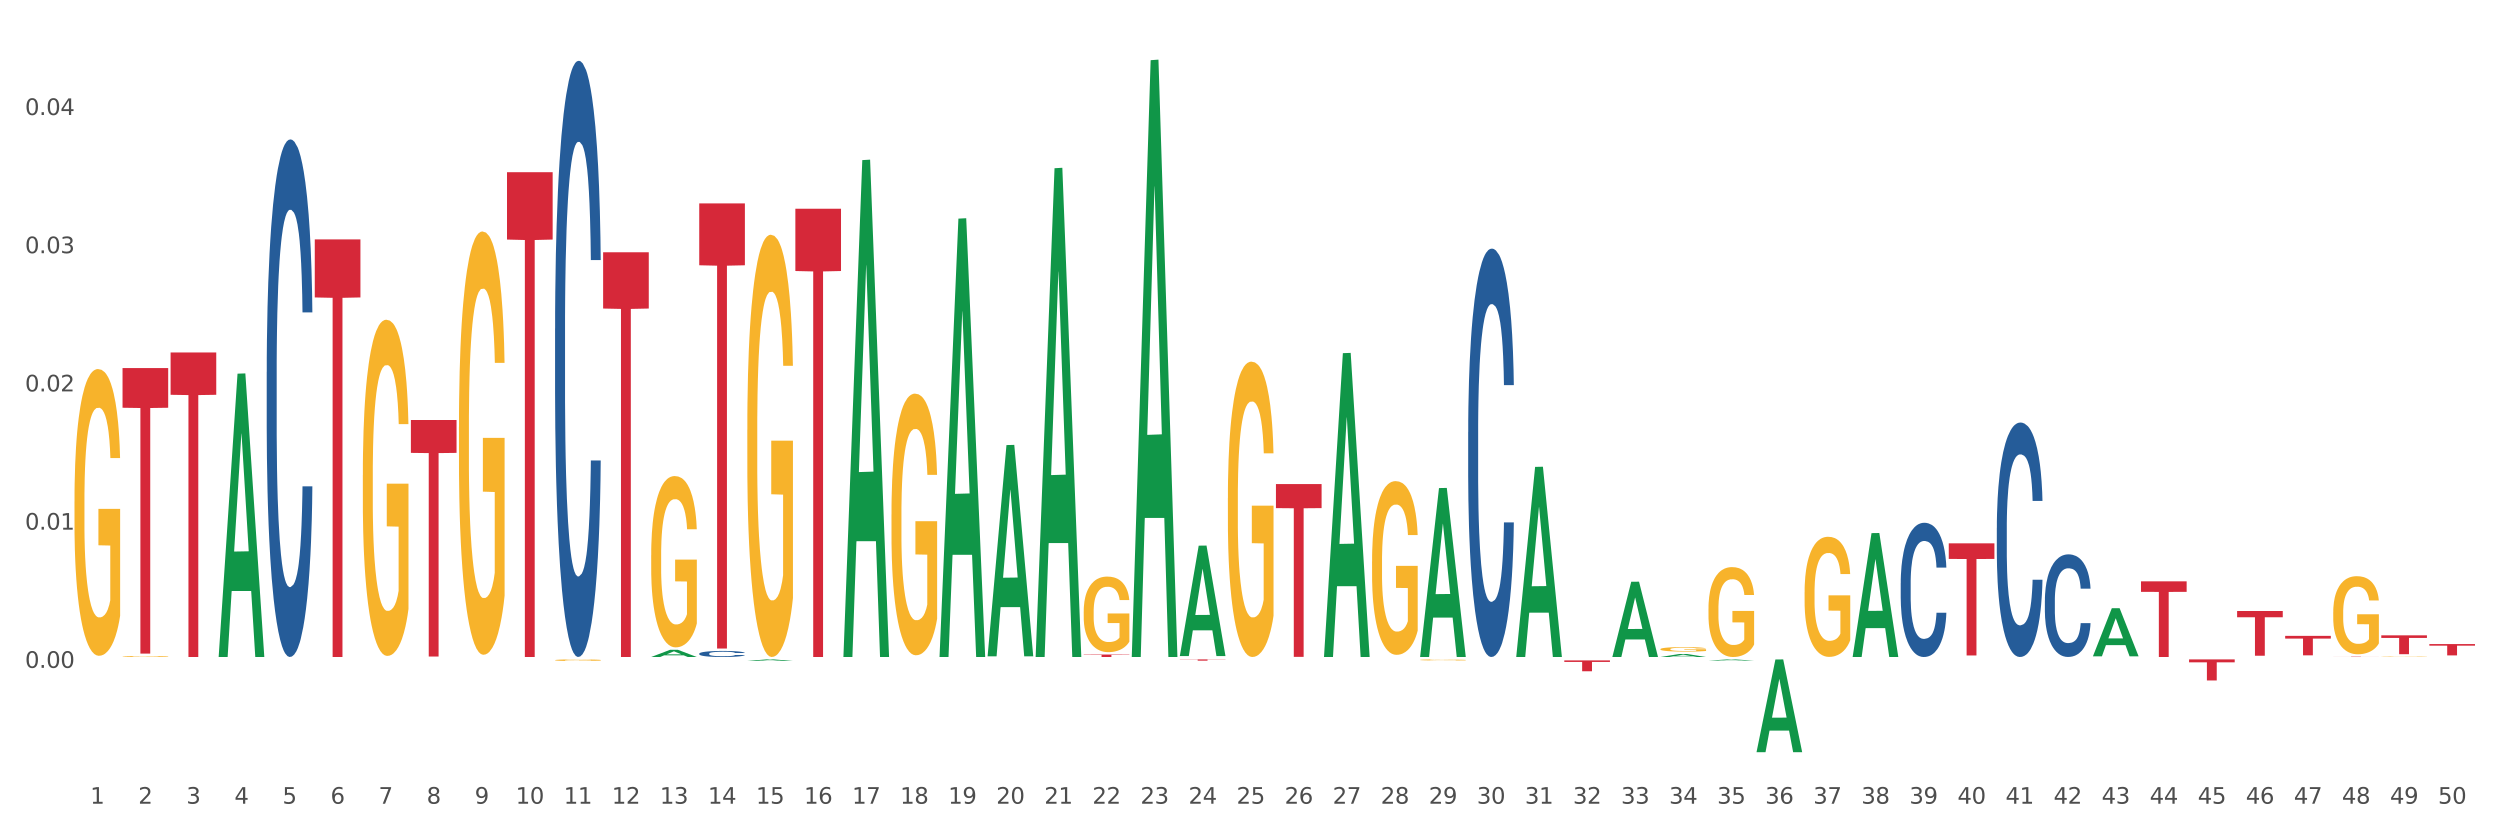 <?xml version="1.0" encoding="utf-8" standalone="no"?>
<!DOCTYPE svg PUBLIC "-//W3C//DTD SVG 1.1//EN"
  "http://www.w3.org/Graphics/SVG/1.1/DTD/svg11.dtd">
<svg xmlns:xlink="http://www.w3.org/1999/xlink" width="1080pt" height="360pt" viewBox="0 0 1080 360" xmlns="http://www.w3.org/2000/svg" version="1.1">
 <rect x="0" y="0" width="1080" height="360" fill="#333333" stroke="none"/>
 <defs>
  <style type="text/css">*{stroke-linejoin: round; stroke-linecap: butt}</style>
 </defs>
 <g id="figure_1">
  <g id="patch_1">
   <path d="M 0 360 
L 1080 360 
L 1080 0 
L 0 0 
z
" style="fill: #ffffff; stroke: #ffffff; stroke-linejoin: miter"/>
  </g>
  <g id="axes_1">
   <g id="matplotlib.axis_1">
    <g id="xtick_1">
     <g id="text_1">
      <!-- 1 -->
      <g style="fill: #4d4d4d" transform="translate(38.983 347.204) scale(0.096 -0.096)">
       <defs>
        <path id="DejaVuSans-31" d="M 794 531 
L 1825 531 
L 1825 4091 
L 703 3866 
L 703 4441 
L 1819 4666 
L 2450 4666 
L 2450 531 
L 3481 531 
L 3481 0 
L 794 0 
L 794 531 
z
" transform="scale(0.016)"/>
       </defs>
       <use xlink:href="#DejaVuSans-31"/>
      </g>
     </g>
    </g>
    <g id="xtick_2">
     <g id="text_2">
      <!-- 2 -->
      <g style="fill: #4d4d4d" transform="translate(59.744 347.204) scale(0.096 -0.096)">
       <defs>
        <path id="DejaVuSans-32" d="M 1228 531 
L 3431 531 
L 3431 0 
L 469 0 
L 469 531 
Q 828 903 1448 1529 
Q 2069 2156 2228 2338 
Q 2531 2678 2651 2914 
Q 2772 3150 2772 3378 
Q 2772 3750 2511 3984 
Q 2250 4219 1831 4219 
Q 1534 4219 1204 4116 
Q 875 4013 500 3803 
L 500 4441 
Q 881 4594 1212 4672 
Q 1544 4750 1819 4750 
Q 2544 4750 2975 4387 
Q 3406 4025 3406 3419 
Q 3406 3131 3298 2873 
Q 3191 2616 2906 2266 
Q 2828 2175 2409 1742 
Q 1991 1309 1228 531 
z
" transform="scale(0.016)"/>
       </defs>
       <use xlink:href="#DejaVuSans-32"/>
      </g>
     </g>
    </g>
    <g id="xtick_3">
     <g id="text_3">
      <!-- 3 -->
      <g style="fill: #4d4d4d" transform="translate(80.505 347.204) scale(0.096 -0.096)">
       <defs>
        <path id="DejaVuSans-33" d="M 2597 2516 
Q 3050 2419 3304 2112 
Q 3559 1806 3559 1356 
Q 3559 666 3084 287 
Q 2609 -91 1734 -91 
Q 1441 -91 1130 -33 
Q 819 25 488 141 
L 488 750 
Q 750 597 1062 519 
Q 1375 441 1716 441 
Q 2309 441 2620 675 
Q 2931 909 2931 1356 
Q 2931 1769 2642 2001 
Q 2353 2234 1838 2234 
L 1294 2234 
L 1294 2753 
L 1863 2753 
Q 2328 2753 2575 2939 
Q 2822 3125 2822 3475 
Q 2822 3834 2567 4026 
Q 2313 4219 1838 4219 
Q 1578 4219 1281 4162 
Q 984 4106 628 3988 
L 628 4550 
Q 988 4650 1302 4700 
Q 1616 4750 1894 4750 
Q 2613 4750 3031 4423 
Q 3450 4097 3450 3541 
Q 3450 3153 3228 2886 
Q 3006 2619 2597 2516 
z
" transform="scale(0.016)"/>
       </defs>
       <use xlink:href="#DejaVuSans-33"/>
      </g>
     </g>
    </g>
    <g id="xtick_4">
     <g id="text_4">
      <!-- 4 -->
      <g style="fill: #4d4d4d" transform="translate(101.266 347.204) scale(0.096 -0.096)">
       <defs>
        <path id="DejaVuSans-34" d="M 2419 4116 
L 825 1625 
L 2419 1625 
L 2419 4116 
z
M 2253 4666 
L 3047 4666 
L 3047 1625 
L 3713 1625 
L 3713 1100 
L 3047 1100 
L 3047 0 
L 2419 0 
L 2419 1100 
L 313 1100 
L 313 1709 
L 2253 4666 
z
" transform="scale(0.016)"/>
       </defs>
       <use xlink:href="#DejaVuSans-34"/>
      </g>
     </g>
    </g>
    <g id="xtick_5">
     <g id="text_5">
      <!-- 5 -->
      <g style="fill: #4d4d4d" transform="translate(122.028 347.204) scale(0.096 -0.096)">
       <defs>
        <path id="DejaVuSans-35" d="M 691 4666 
L 3169 4666 
L 3169 4134 
L 1269 4134 
L 1269 2991 
Q 1406 3038 1543 3061 
Q 1681 3084 1819 3084 
Q 2600 3084 3056 2656 
Q 3513 2228 3513 1497 
Q 3513 744 3044 326 
Q 2575 -91 1722 -91 
Q 1428 -91 1123 -41 
Q 819 9 494 109 
L 494 744 
Q 775 591 1075 516 
Q 1375 441 1709 441 
Q 2250 441 2565 725 
Q 2881 1009 2881 1497 
Q 2881 1984 2565 2268 
Q 2250 2553 1709 2553 
Q 1456 2553 1204 2497 
Q 953 2441 691 2322 
L 691 4666 
z
" transform="scale(0.016)"/>
       </defs>
       <use xlink:href="#DejaVuSans-35"/>
      </g>
     </g>
    </g>
    <g id="xtick_6">
     <g id="text_6">
      <!-- 6 -->
      <g style="fill: #4d4d4d" transform="translate(142.789 347.204) scale(0.096 -0.096)">
       <defs>
        <path id="DejaVuSans-36" d="M 2113 2584 
Q 1688 2584 1439 2293 
Q 1191 2003 1191 1497 
Q 1191 994 1439 701 
Q 1688 409 2113 409 
Q 2538 409 2786 701 
Q 3034 994 3034 1497 
Q 3034 2003 2786 2293 
Q 2538 2584 2113 2584 
z
M 3366 4563 
L 3366 3988 
Q 3128 4100 2886 4159 
Q 2644 4219 2406 4219 
Q 1781 4219 1451 3797 
Q 1122 3375 1075 2522 
Q 1259 2794 1537 2939 
Q 1816 3084 2150 3084 
Q 2853 3084 3261 2657 
Q 3669 2231 3669 1497 
Q 3669 778 3244 343 
Q 2819 -91 2113 -91 
Q 1303 -91 875 529 
Q 447 1150 447 2328 
Q 447 3434 972 4092 
Q 1497 4750 2381 4750 
Q 2619 4750 2861 4703 
Q 3103 4656 3366 4563 
z
" transform="scale(0.016)"/>
       </defs>
       <use xlink:href="#DejaVuSans-36"/>
      </g>
     </g>
    </g>
    <g id="xtick_7">
     <g id="text_7">
      <!-- 7 -->
      <g style="fill: #4d4d4d" transform="translate(163.55 347.204) scale(0.096 -0.096)">
       <defs>
        <path id="DejaVuSans-37" d="M 525 4666 
L 3525 4666 
L 3525 4397 
L 1831 0 
L 1172 0 
L 2766 4134 
L 525 4134 
L 525 4666 
z
" transform="scale(0.016)"/>
       </defs>
       <use xlink:href="#DejaVuSans-37"/>
      </g>
     </g>
    </g>
    <g id="xtick_8">
     <g id="text_8">
      <!-- 8 -->
      <g style="fill: #4d4d4d" transform="translate(184.311 347.204) scale(0.096 -0.096)">
       <defs>
        <path id="DejaVuSans-38" d="M 2034 2216 
Q 1584 2216 1326 1975 
Q 1069 1734 1069 1313 
Q 1069 891 1326 650 
Q 1584 409 2034 409 
Q 2484 409 2743 651 
Q 3003 894 3003 1313 
Q 3003 1734 2745 1975 
Q 2488 2216 2034 2216 
z
M 1403 2484 
Q 997 2584 770 2862 
Q 544 3141 544 3541 
Q 544 4100 942 4425 
Q 1341 4750 2034 4750 
Q 2731 4750 3128 4425 
Q 3525 4100 3525 3541 
Q 3525 3141 3298 2862 
Q 3072 2584 2669 2484 
Q 3125 2378 3379 2068 
Q 3634 1759 3634 1313 
Q 3634 634 3220 271 
Q 2806 -91 2034 -91 
Q 1263 -91 848 271 
Q 434 634 434 1313 
Q 434 1759 690 2068 
Q 947 2378 1403 2484 
z
M 1172 3481 
Q 1172 3119 1398 2916 
Q 1625 2713 2034 2713 
Q 2441 2713 2670 2916 
Q 2900 3119 2900 3481 
Q 2900 3844 2670 4047 
Q 2441 4250 2034 4250 
Q 1625 4250 1398 4047 
Q 1172 3844 1172 3481 
z
" transform="scale(0.016)"/>
       </defs>
       <use xlink:href="#DejaVuSans-38"/>
      </g>
     </g>
    </g>
    <g id="xtick_9">
     <g id="text_9">
      <!-- 9 -->
      <g style="fill: #4d4d4d" transform="translate(205.073 347.204) scale(0.096 -0.096)">
       <defs>
        <path id="DejaVuSans-39" d="M 703 97 
L 703 672 
Q 941 559 1184 500 
Q 1428 441 1663 441 
Q 2288 441 2617 861 
Q 2947 1281 2994 2138 
Q 2813 1869 2534 1725 
Q 2256 1581 1919 1581 
Q 1219 1581 811 2004 
Q 403 2428 403 3163 
Q 403 3881 828 4315 
Q 1253 4750 1959 4750 
Q 2769 4750 3195 4129 
Q 3622 3509 3622 2328 
Q 3622 1225 3098 567 
Q 2575 -91 1691 -91 
Q 1453 -91 1209 -44 
Q 966 3 703 97 
z
M 1959 2075 
Q 2384 2075 2632 2365 
Q 2881 2656 2881 3163 
Q 2881 3666 2632 3958 
Q 2384 4250 1959 4250 
Q 1534 4250 1286 3958 
Q 1038 3666 1038 3163 
Q 1038 2656 1286 2365 
Q 1534 2075 1959 2075 
z
" transform="scale(0.016)"/>
       </defs>
       <use xlink:href="#DejaVuSans-39"/>
      </g>
     </g>
    </g>
    <g id="xtick_10">
     <g id="text_10">
      <!-- 10 -->
      <g style="fill: #4d4d4d" transform="translate(222.78 347.204) scale(0.096 -0.096)">
       <defs>
        <path id="DejaVuSans-30" d="M 2034 4250 
Q 1547 4250 1301 3770 
Q 1056 3291 1056 2328 
Q 1056 1369 1301 889 
Q 1547 409 2034 409 
Q 2525 409 2770 889 
Q 3016 1369 3016 2328 
Q 3016 3291 2770 3770 
Q 2525 4250 2034 4250 
z
M 2034 4750 
Q 2819 4750 3233 4129 
Q 3647 3509 3647 2328 
Q 3647 1150 3233 529 
Q 2819 -91 2034 -91 
Q 1250 -91 836 529 
Q 422 1150 422 2328 
Q 422 3509 836 4129 
Q 1250 4750 2034 4750 
z
" transform="scale(0.016)"/>
       </defs>
       <use xlink:href="#DejaVuSans-31"/>
       <use xlink:href="#DejaVuSans-30" transform="translate(63.623 0)"/>
      </g>
     </g>
    </g>
    <g id="xtick_11">
     <g id="text_11">
      <!-- 11 -->
      <g style="fill: #4d4d4d" transform="translate(243.541 347.204) scale(0.096 -0.096)">
       <use xlink:href="#DejaVuSans-31"/>
       <use xlink:href="#DejaVuSans-31" transform="translate(63.623 0)"/>
      </g>
     </g>
    </g>
    <g id="xtick_12">
     <g id="text_12">
      <!-- 12 -->
      <g style="fill: #4d4d4d" transform="translate(264.302 347.204) scale(0.096 -0.096)">
       <use xlink:href="#DejaVuSans-31"/>
       <use xlink:href="#DejaVuSans-32" transform="translate(63.623 0)"/>
      </g>
     </g>
    </g>
    <g id="xtick_13">
     <g id="text_13">
      <!-- 13 -->
      <g style="fill: #4d4d4d" transform="translate(285.064 347.204) scale(0.096 -0.096)">
       <use xlink:href="#DejaVuSans-31"/>
       <use xlink:href="#DejaVuSans-33" transform="translate(63.623 0)"/>
      </g>
     </g>
    </g>
    <g id="xtick_14">
     <g id="text_14">
      <!-- 14 -->
      <g style="fill: #4d4d4d" transform="translate(305.825 347.204) scale(0.096 -0.096)">
       <use xlink:href="#DejaVuSans-31"/>
       <use xlink:href="#DejaVuSans-34" transform="translate(63.623 0)"/>
      </g>
     </g>
    </g>
    <g id="xtick_15">
     <g id="text_15">
      <!-- 15 -->
      <g style="fill: #4d4d4d" transform="translate(326.586 347.204) scale(0.096 -0.096)">
       <use xlink:href="#DejaVuSans-31"/>
       <use xlink:href="#DejaVuSans-35" transform="translate(63.623 0)"/>
      </g>
     </g>
    </g>
    <g id="xtick_16">
     <g id="text_16">
      <!-- 16 -->
      <g style="fill: #4d4d4d" transform="translate(347.348 347.204) scale(0.096 -0.096)">
       <use xlink:href="#DejaVuSans-31"/>
       <use xlink:href="#DejaVuSans-36" transform="translate(63.623 0)"/>
      </g>
     </g>
    </g>
    <g id="xtick_17">
     <g id="text_17">
      <!-- 17 -->
      <g style="fill: #4d4d4d" transform="translate(368.109 347.204) scale(0.096 -0.096)">
       <use xlink:href="#DejaVuSans-31"/>
       <use xlink:href="#DejaVuSans-37" transform="translate(63.623 0)"/>
      </g>
     </g>
    </g>
    <g id="xtick_18">
     <g id="text_18">
      <!-- 18 -->
      <g style="fill: #4d4d4d" transform="translate(388.87 347.204) scale(0.096 -0.096)">
       <use xlink:href="#DejaVuSans-31"/>
       <use xlink:href="#DejaVuSans-38" transform="translate(63.623 0)"/>
      </g>
     </g>
    </g>
    <g id="xtick_19">
     <g id="text_19">
      <!-- 19 -->
      <g style="fill: #4d4d4d" transform="translate(409.631 347.204) scale(0.096 -0.096)">
       <use xlink:href="#DejaVuSans-31"/>
       <use xlink:href="#DejaVuSans-39" transform="translate(63.623 0)"/>
      </g>
     </g>
    </g>
    <g id="xtick_20">
     <g id="text_20">
      <!-- 20 -->
      <g style="fill: #4d4d4d" transform="translate(430.393 347.204) scale(0.096 -0.096)">
       <use xlink:href="#DejaVuSans-32"/>
       <use xlink:href="#DejaVuSans-30" transform="translate(63.623 0)"/>
      </g>
     </g>
    </g>
    <g id="xtick_21">
     <g id="text_21">
      <!-- 21 -->
      <g style="fill: #4d4d4d" transform="translate(451.154 347.204) scale(0.096 -0.096)">
       <use xlink:href="#DejaVuSans-32"/>
       <use xlink:href="#DejaVuSans-31" transform="translate(63.623 0)"/>
      </g>
     </g>
    </g>
    <g id="xtick_22">
     <g id="text_22">
      <!-- 22 -->
      <g style="fill: #4d4d4d" transform="translate(471.915 347.204) scale(0.096 -0.096)">
       <use xlink:href="#DejaVuSans-32"/>
       <use xlink:href="#DejaVuSans-32" transform="translate(63.623 0)"/>
      </g>
     </g>
    </g>
    <g id="xtick_23">
     <g id="text_23">
      <!-- 23 -->
      <g style="fill: #4d4d4d" transform="translate(492.676 347.204) scale(0.096 -0.096)">
       <use xlink:href="#DejaVuSans-32"/>
       <use xlink:href="#DejaVuSans-33" transform="translate(63.623 0)"/>
      </g>
     </g>
    </g>
    <g id="xtick_24">
     <g id="text_24">
      <!-- 24 -->
      <g style="fill: #4d4d4d" transform="translate(513.438 347.204) scale(0.096 -0.096)">
       <use xlink:href="#DejaVuSans-32"/>
       <use xlink:href="#DejaVuSans-34" transform="translate(63.623 0)"/>
      </g>
     </g>
    </g>
    <g id="xtick_25">
     <g id="text_25">
      <!-- 25 -->
      <g style="fill: #4d4d4d" transform="translate(534.199 347.204) scale(0.096 -0.096)">
       <use xlink:href="#DejaVuSans-32"/>
       <use xlink:href="#DejaVuSans-35" transform="translate(63.623 0)"/>
      </g>
     </g>
    </g>
    <g id="xtick_26">
     <g id="text_26">
      <!-- 26 -->
      <g style="fill: #4d4d4d" transform="translate(554.96 347.204) scale(0.096 -0.096)">
       <use xlink:href="#DejaVuSans-32"/>
       <use xlink:href="#DejaVuSans-36" transform="translate(63.623 0)"/>
      </g>
     </g>
    </g>
    <g id="xtick_27">
     <g id="text_27">
      <!-- 27 -->
      <g style="fill: #4d4d4d" transform="translate(575.721 347.204) scale(0.096 -0.096)">
       <use xlink:href="#DejaVuSans-32"/>
       <use xlink:href="#DejaVuSans-37" transform="translate(63.623 0)"/>
      </g>
     </g>
    </g>
    <g id="xtick_28">
     <g id="text_28">
      <!-- 28 -->
      <g style="fill: #4d4d4d" transform="translate(596.483 347.204) scale(0.096 -0.096)">
       <use xlink:href="#DejaVuSans-32"/>
       <use xlink:href="#DejaVuSans-38" transform="translate(63.623 0)"/>
      </g>
     </g>
    </g>
    <g id="xtick_29">
     <g id="text_29">
      <!-- 29 -->
      <g style="fill: #4d4d4d" transform="translate(617.244 347.204) scale(0.096 -0.096)">
       <use xlink:href="#DejaVuSans-32"/>
       <use xlink:href="#DejaVuSans-39" transform="translate(63.623 0)"/>
      </g>
     </g>
    </g>
    <g id="xtick_30">
     <g id="text_30">
      <!-- 30 -->
      <g style="fill: #4d4d4d" transform="translate(638.005 347.204) scale(0.096 -0.096)">
       <use xlink:href="#DejaVuSans-33"/>
       <use xlink:href="#DejaVuSans-30" transform="translate(63.623 0)"/>
      </g>
     </g>
    </g>
    <g id="xtick_31">
     <g id="text_31">
      <!-- 31 -->
      <g style="fill: #4d4d4d" transform="translate(658.766 347.204) scale(0.096 -0.096)">
       <use xlink:href="#DejaVuSans-33"/>
       <use xlink:href="#DejaVuSans-31" transform="translate(63.623 0)"/>
      </g>
     </g>
    </g>
    <g id="xtick_32">
     <g id="text_32">
      <!-- 32 -->
      <g style="fill: #4d4d4d" transform="translate(679.528 347.204) scale(0.096 -0.096)">
       <use xlink:href="#DejaVuSans-33"/>
       <use xlink:href="#DejaVuSans-32" transform="translate(63.623 0)"/>
      </g>
     </g>
    </g>
    <g id="xtick_33">
     <g id="text_33">
      <!-- 33 -->
      <g style="fill: #4d4d4d" transform="translate(700.289 347.204) scale(0.096 -0.096)">
       <use xlink:href="#DejaVuSans-33"/>
       <use xlink:href="#DejaVuSans-33" transform="translate(63.623 0)"/>
      </g>
     </g>
    </g>
    <g id="xtick_34">
     <g id="text_34">
      <!-- 34 -->
      <g style="fill: #4d4d4d" transform="translate(721.05 347.204) scale(0.096 -0.096)">
       <use xlink:href="#DejaVuSans-33"/>
       <use xlink:href="#DejaVuSans-34" transform="translate(63.623 0)"/>
      </g>
     </g>
    </g>
    <g id="xtick_35">
     <g id="text_35">
      <!-- 35 -->
      <g style="fill: #4d4d4d" transform="translate(741.811 347.204) scale(0.096 -0.096)">
       <use xlink:href="#DejaVuSans-33"/>
       <use xlink:href="#DejaVuSans-35" transform="translate(63.623 0)"/>
      </g>
     </g>
    </g>
    <g id="xtick_36">
     <g id="text_36">
      <!-- 36 -->
      <g style="fill: #4d4d4d" transform="translate(762.573 347.204) scale(0.096 -0.096)">
       <use xlink:href="#DejaVuSans-33"/>
       <use xlink:href="#DejaVuSans-36" transform="translate(63.623 0)"/>
      </g>
     </g>
    </g>
    <g id="xtick_37">
     <g id="text_37">
      <!-- 37 -->
      <g style="fill: #4d4d4d" transform="translate(783.334 347.204) scale(0.096 -0.096)">
       <use xlink:href="#DejaVuSans-33"/>
       <use xlink:href="#DejaVuSans-37" transform="translate(63.623 0)"/>
      </g>
     </g>
    </g>
    <g id="xtick_38">
     <g id="text_38">
      <!-- 38 -->
      <g style="fill: #4d4d4d" transform="translate(804.095 347.204) scale(0.096 -0.096)">
       <use xlink:href="#DejaVuSans-33"/>
       <use xlink:href="#DejaVuSans-38" transform="translate(63.623 0)"/>
      </g>
     </g>
    </g>
    <g id="xtick_39">
     <g id="text_39">
      <!-- 39 -->
      <g style="fill: #4d4d4d" transform="translate(824.857 347.204) scale(0.096 -0.096)">
       <use xlink:href="#DejaVuSans-33"/>
       <use xlink:href="#DejaVuSans-39" transform="translate(63.623 0)"/>
      </g>
     </g>
    </g>
    <g id="xtick_40">
     <g id="text_40">
      <!-- 40 -->
      <g style="fill: #4d4d4d" transform="translate(845.618 347.204) scale(0.096 -0.096)">
       <use xlink:href="#DejaVuSans-34"/>
       <use xlink:href="#DejaVuSans-30" transform="translate(63.623 0)"/>
      </g>
     </g>
    </g>
    <g id="xtick_41">
     <g id="text_41">
      <!-- 41 -->
      <g style="fill: #4d4d4d" transform="translate(866.379 347.204) scale(0.096 -0.096)">
       <use xlink:href="#DejaVuSans-34"/>
       <use xlink:href="#DejaVuSans-31" transform="translate(63.623 0)"/>
      </g>
     </g>
    </g>
    <g id="xtick_42">
     <g id="text_42">
      <!-- 42 -->
      <g style="fill: #4d4d4d" transform="translate(887.14 347.204) scale(0.096 -0.096)">
       <use xlink:href="#DejaVuSans-34"/>
       <use xlink:href="#DejaVuSans-32" transform="translate(63.623 0)"/>
      </g>
     </g>
    </g>
    <g id="xtick_43">
     <g id="text_43">
      <!-- 43 -->
      <g style="fill: #4d4d4d" transform="translate(907.902 347.204) scale(0.096 -0.096)">
       <use xlink:href="#DejaVuSans-34"/>
       <use xlink:href="#DejaVuSans-33" transform="translate(63.623 0)"/>
      </g>
     </g>
    </g>
    <g id="xtick_44">
     <g id="text_44">
      <!-- 44 -->
      <g style="fill: #4d4d4d" transform="translate(928.663 347.204) scale(0.096 -0.096)">
       <use xlink:href="#DejaVuSans-34"/>
       <use xlink:href="#DejaVuSans-34" transform="translate(63.623 0)"/>
      </g>
     </g>
    </g>
    <g id="xtick_45">
     <g id="text_45">
      <!-- 45 -->
      <g style="fill: #4d4d4d" transform="translate(949.424 347.204) scale(0.096 -0.096)">
       <use xlink:href="#DejaVuSans-34"/>
       <use xlink:href="#DejaVuSans-35" transform="translate(63.623 0)"/>
      </g>
     </g>
    </g>
    <g id="xtick_46">
     <g id="text_46">
      <!-- 46 -->
      <g style="fill: #4d4d4d" transform="translate(970.185 347.204) scale(0.096 -0.096)">
       <use xlink:href="#DejaVuSans-34"/>
       <use xlink:href="#DejaVuSans-36" transform="translate(63.623 0)"/>
      </g>
     </g>
    </g>
    <g id="xtick_47">
     <g id="text_47">
      <!-- 47 -->
      <g style="fill: #4d4d4d" transform="translate(990.947 347.204) scale(0.096 -0.096)">
       <use xlink:href="#DejaVuSans-34"/>
       <use xlink:href="#DejaVuSans-37" transform="translate(63.623 0)"/>
      </g>
     </g>
    </g>
    <g id="xtick_48">
     <g id="text_48">
      <!-- 48 -->
      <g style="fill: #4d4d4d" transform="translate(1011.708 347.204) scale(0.096 -0.096)">
       <use xlink:href="#DejaVuSans-34"/>
       <use xlink:href="#DejaVuSans-38" transform="translate(63.623 0)"/>
      </g>
     </g>
    </g>
    <g id="xtick_49">
     <g id="text_49">
      <!-- 49 -->
      <g style="fill: #4d4d4d" transform="translate(1032.469 347.204) scale(0.096 -0.096)">
       <use xlink:href="#DejaVuSans-34"/>
       <use xlink:href="#DejaVuSans-39" transform="translate(63.623 0)"/>
      </g>
     </g>
    </g>
    <g id="xtick_50">
     <g id="text_50">
      <!-- 50 -->
      <g style="fill: #4d4d4d" transform="translate(1053.23 347.204) scale(0.096 -0.096)">
       <use xlink:href="#DejaVuSans-35"/>
       <use xlink:href="#DejaVuSans-30" transform="translate(63.623 0)"/>
      </g>
     </g>
    </g>
    <g id="xtick_51"/>
    <g id="xtick_52"/>
    <g id="xtick_53"/>
    <g id="xtick_54"/>
    <g id="xtick_55"/>
    <g id="xtick_56"/>
    <g id="xtick_57"/>
    <g id="xtick_58"/>
    <g id="xtick_59"/>
    <g id="xtick_60"/>
    <g id="xtick_61"/>
    <g id="xtick_62"/>
    <g id="xtick_63"/>
    <g id="xtick_64"/>
    <g id="xtick_65"/>
    <g id="xtick_66"/>
    <g id="xtick_67"/>
    <g id="xtick_68"/>
    <g id="xtick_69"/>
    <g id="xtick_70"/>
    <g id="xtick_71"/>
    <g id="xtick_72"/>
    <g id="xtick_73"/>
    <g id="xtick_74"/>
    <g id="xtick_75"/>
    <g id="xtick_76"/>
    <g id="xtick_77"/>
    <g id="xtick_78"/>
    <g id="xtick_79"/>
    <g id="xtick_80"/>
    <g id="xtick_81"/>
    <g id="xtick_82"/>
    <g id="xtick_83"/>
    <g id="xtick_84"/>
    <g id="xtick_85"/>
    <g id="xtick_86"/>
    <g id="xtick_87"/>
    <g id="xtick_88"/>
    <g id="xtick_89"/>
    <g id="xtick_90"/>
    <g id="xtick_91"/>
    <g id="xtick_92"/>
    <g id="xtick_93"/>
    <g id="xtick_94"/>
    <g id="xtick_95"/>
    <g id="xtick_96"/>
    <g id="xtick_97"/>
    <g id="xtick_98"/>
    <g id="xtick_99"/>
   </g>
   <g id="matplotlib.axis_2">
    <g id="ytick_1">
     <g id="text_51">
      <!-- 0.00 -->
      <g style="fill: #4d4d4d" transform="translate(10.8 288.511) scale(0.096 -0.096)">
       <defs>
        <path id="DejaVuSans-2e" d="M 684 794 
L 1344 794 
L 1344 0 
L 684 0 
L 684 794 
z
" transform="scale(0.016)"/>
       </defs>
       <use xlink:href="#DejaVuSans-30"/>
       <use xlink:href="#DejaVuSans-2e" transform="translate(63.623 0)"/>
       <use xlink:href="#DejaVuSans-30" transform="translate(95.41 0)"/>
       <use xlink:href="#DejaVuSans-30" transform="translate(159.033 0)"/>
      </g>
     </g>
    </g>
    <g id="ytick_2">
     <g id="text_52">
      <!-- 0.01 -->
      <g style="fill: #4d4d4d" transform="translate(10.8 228.804) scale(0.096 -0.096)">
       <use xlink:href="#DejaVuSans-30"/>
       <use xlink:href="#DejaVuSans-2e" transform="translate(63.623 0)"/>
       <use xlink:href="#DejaVuSans-30" transform="translate(95.41 0)"/>
       <use xlink:href="#DejaVuSans-31" transform="translate(159.033 0)"/>
      </g>
     </g>
    </g>
    <g id="ytick_3">
     <g id="text_53">
      <!-- 0.02 -->
      <g style="fill: #4d4d4d" transform="translate(10.8 169.096) scale(0.096 -0.096)">
       <use xlink:href="#DejaVuSans-30"/>
       <use xlink:href="#DejaVuSans-2e" transform="translate(63.623 0)"/>
       <use xlink:href="#DejaVuSans-30" transform="translate(95.41 0)"/>
       <use xlink:href="#DejaVuSans-32" transform="translate(159.033 0)"/>
      </g>
     </g>
    </g>
    <g id="ytick_4">
     <g id="text_54">
      <!-- 0.03 -->
      <g style="fill: #4d4d4d" transform="translate(10.8 109.388) scale(0.096 -0.096)">
       <use xlink:href="#DejaVuSans-30"/>
       <use xlink:href="#DejaVuSans-2e" transform="translate(63.623 0)"/>
       <use xlink:href="#DejaVuSans-30" transform="translate(95.41 0)"/>
       <use xlink:href="#DejaVuSans-33" transform="translate(159.033 0)"/>
      </g>
     </g>
    </g>
    <g id="ytick_5">
     <g id="text_55">
      <!-- 0.04 -->
      <g style="fill: #4d4d4d" transform="translate(10.8 49.681) scale(0.096 -0.096)">
       <use xlink:href="#DejaVuSans-30"/>
       <use xlink:href="#DejaVuSans-2e" transform="translate(63.623 0)"/>
       <use xlink:href="#DejaVuSans-30" transform="translate(95.41 0)"/>
       <use xlink:href="#DejaVuSans-34" transform="translate(159.033 0)"/>
      </g>
     </g>
    </g>
    <g id="ytick_6"/>
    <g id="ytick_7"/>
    <g id="ytick_8"/>
    <g id="ytick_9"/>
    <g id="ytick_10"/>
    <g id="ytick_11"/>
   </g>
   <g id="PolyCollection_1">
    <path d="M 94.459 283.598 
L 94.479 283.483 
L 102.612 161.424 
L 105.988 161.309 
L 114.182 283.828 
L 110.278 283.828 
L 108.509 255.298 
L 100.111 255.298 
L 100.05 255.758 
L 98.342 283.828 
L 94.459 283.828 
L 94.459 283.598 
L 101.169 238.271 
L 107.452 238.156 
L 104.341 187.423 
L 104.3 187.193 
L 104.259 187.538 
L 101.148 238.156 
L 101.169 238.271 
L 94.459 283.598 
z
" clip-path="url(#pd00a150f18)" style="fill: #109648"/>
    <path d="M 73.698 152.268 
L 93.421 152.268 
L 93.421 170.55 
L 85.662 170.674 
L 85.662 283.828 
L 81.409 283.828 
L 81.409 170.674 
L 73.698 170.55 
L 73.698 152.391 
L 73.698 152.268 
z
" clip-path="url(#pd00a150f18)" style="fill: #d62839"/>
    <path d="M 135.981 103.422 
L 155.705 103.422 
L 155.705 128.493 
L 147.946 128.662 
L 147.946 283.828 
L 143.693 283.828 
L 143.693 128.662 
L 135.981 128.493 
L 135.981 103.591 
L 135.981 103.422 
z
" clip-path="url(#pd00a150f18)" style="fill: #d62839"/>
    <path d="M 177.504 181.444 
L 197.227 181.444 
L 197.227 195.642 
L 189.469 195.738 
L 189.469 283.611 
L 185.216 283.611 
L 185.216 195.738 
L 177.504 195.642 
L 177.504 181.54 
L 177.504 181.444 
z
" clip-path="url(#pd00a150f18)" style="fill: #d62839"/>
    <path d="M 219.026 74.381 
L 238.75 74.381 
L 238.75 103.488 
L 230.991 103.684 
L 230.991 283.828 
L 226.738 283.828 
L 226.738 103.684 
L 219.026 103.488 
L 219.026 74.578 
L 219.026 74.381 
z
" clip-path="url(#pd00a150f18)" style="fill: #d62839"/>
    <path d="M 260.549 108.992 
L 280.272 108.992 
L 280.272 133.288 
L 272.514 133.452 
L 272.514 283.828 
L 268.261 283.828 
L 268.261 133.452 
L 260.549 133.288 
L 260.549 109.156 
L 260.549 108.992 
z
" clip-path="url(#pd00a150f18)" style="fill: #d62839"/>
    <path d="M 302.071 87.873 
L 321.795 87.873 
L 321.795 114.596 
L 314.036 114.776 
L 314.036 280.169 
L 309.783 280.169 
L 309.783 114.776 
L 302.071 114.596 
L 302.071 88.053 
L 302.071 87.873 
z
" clip-path="url(#pd00a150f18)" style="fill: #d62839"/>
    <path d="M 343.594 90.166 
L 363.317 90.166 
L 363.317 117.078 
L 355.559 117.26 
L 355.559 283.828 
L 351.306 283.828 
L 351.306 117.26 
L 343.594 117.078 
L 343.594 90.347 
L 343.594 90.166 
z
" clip-path="url(#pd00a150f18)" style="fill: #d62839"/>
    <path d="M 468.161 282.769 
L 487.885 282.769 
L 487.885 282.916 
L 480.126 282.917 
L 480.126 283.828 
L 475.873 283.828 
L 475.873 282.917 
L 468.161 282.916 
L 468.161 282.77 
L 468.161 282.769 
z
" clip-path="url(#pd00a150f18)" style="fill: #d62839"/>
    <path d="M 52.936 159.004 
L 72.659 159.004 
L 72.659 176.146 
L 64.901 176.261 
L 64.901 282.353 
L 60.648 282.353 
L 60.648 176.261 
L 52.936 176.146 
L 52.936 159.12 
L 52.936 159.004 
z
" clip-path="url(#pd00a150f18)" style="fill: #d62839"/>
    <path d="M 509.684 284.864 
L 529.407 284.864 
L 529.407 284.941 
L 521.649 284.942 
L 521.649 285.419 
L 517.396 285.419 
L 517.396 284.942 
L 509.684 284.941 
L 509.684 284.865 
L 509.684 284.864 
z
" clip-path="url(#pd00a150f18)" style="fill: #d62839"/>
    <path d="M 675.774 285.299 
L 695.497 285.299 
L 695.497 285.952 
L 687.739 285.957 
L 687.739 290 
L 683.486 290 
L 683.486 285.957 
L 675.774 285.952 
L 675.774 285.303 
L 675.774 285.299 
z
" clip-path="url(#pd00a150f18)" style="fill: #d62839"/>
    <path d="M 841.864 234.722 
L 861.587 234.722 
L 861.587 241.453 
L 853.829 241.498 
L 853.829 283.151 
L 849.576 283.151 
L 849.576 241.498 
L 841.864 241.453 
L 841.864 234.768 
L 841.864 234.722 
z
" clip-path="url(#pd00a150f18)" style="fill: #d62839"/>
    <path d="M 924.909 251.135 
L 944.632 251.135 
L 944.632 255.678 
L 936.874 255.709 
L 936.874 283.828 
L 932.621 283.828 
L 932.621 255.709 
L 924.909 255.678 
L 924.909 251.166 
L 924.909 251.135 
z
" clip-path="url(#pd00a150f18)" style="fill: #d62839"/>
    <path d="M 945.67 284.864 
L 965.394 284.864 
L 965.394 286.13 
L 957.635 286.139 
L 957.635 293.975 
L 953.382 293.975 
L 953.382 286.139 
L 945.67 286.13 
L 945.67 284.873 
L 945.67 284.864 
z
" clip-path="url(#pd00a150f18)" style="fill: #d62839"/>
    <path d="M 966.432 263.963 
L 986.155 263.963 
L 986.155 266.649 
L 978.397 266.667 
L 978.397 283.289 
L 974.143 283.289 
L 974.143 266.667 
L 966.432 266.649 
L 966.432 263.981 
L 966.432 263.963 
z
" clip-path="url(#pd00a150f18)" style="fill: #d62839"/>
    <path d="M 987.193 274.689 
L 1006.916 274.689 
L 1006.916 275.86 
L 999.158 275.868 
L 999.158 283.116 
L 994.905 283.116 
L 994.905 275.868 
L 987.193 275.86 
L 987.193 274.697 
L 987.193 274.689 
z
" clip-path="url(#pd00a150f18)" style="fill: #d62839"/>
    <path d="M 1007.954 283.69 
L 1027.677 283.69 
L 1027.677 283.709 
L 1019.919 283.709 
L 1019.919 283.828 
L 1015.666 283.828 
L 1015.666 283.709 
L 1007.954 283.709 
L 1007.954 283.69 
L 1007.954 283.69 
z
" clip-path="url(#pd00a150f18)" style="fill: #d62839"/>
    <path d="M 1028.716 274.453 
L 1048.439 274.453 
L 1048.439 275.586 
L 1040.68 275.594 
L 1040.68 282.607 
L 1036.427 282.607 
L 1036.427 275.594 
L 1028.716 275.586 
L 1028.716 274.461 
L 1028.716 274.453 
z
" clip-path="url(#pd00a150f18)" style="fill: #d62839"/>
    <path d="M 551.207 209.131 
L 570.93 209.131 
L 570.93 219.503 
L 563.171 219.574 
L 563.171 283.77 
L 558.918 283.77 
L 558.918 219.574 
L 551.207 219.503 
L 551.207 209.201 
L 551.207 209.131 
z
" clip-path="url(#pd00a150f18)" style="fill: #d62839"/>
    <path d="M 115.22 160.692 
L 115.243 160.488 
L 115.243 154.77 
L 115.313 147.01 
L 115.57 132.716 
L 115.896 121.893 
L 116.456 109.232 
L 116.759 103.923 
L 117.155 98.001 
L 117.971 88.403 
L 118.904 80.235 
L 119.556 75.742 
L 120.046 72.883 
L 121.142 67.778 
L 121.771 65.532 
L 122.424 63.694 
L 122.983 62.469 
L 123.916 61.039 
L 124.662 60.427 
L 125.525 60.223 
L 126.247 60.427 
L 127.203 61.244 
L 128.602 63.694 
L 129.138 65.123 
L 129.861 67.574 
L 130.607 70.841 
L 131.213 74.109 
L 131.912 78.805 
L 132.635 84.931 
L 133.335 92.691 
L 133.824 99.838 
L 134.221 107.394 
L 134.57 116.583 
L 134.827 126.589 
L 134.943 134.962 
L 130.677 134.962 
L 130.56 127.406 
L 130.327 119.238 
L 130.094 113.724 
L 129.838 109.232 
L 129.441 104.127 
L 129.092 100.859 
L 128.509 96.98 
L 127.973 94.529 
L 127.53 93.1 
L 126.993 91.874 
L 125.851 90.649 
L 125.035 90.649 
L 124.522 91.058 
L 123.893 92.079 
L 123.356 93.508 
L 122.727 95.959 
L 122.237 98.613 
L 121.748 102.085 
L 121.468 104.535 
L 121.048 109.028 
L 120.769 112.703 
L 120.396 119.034 
L 120.186 123.526 
L 119.813 135.166 
L 119.65 143.743 
L 119.58 149.665 
L 119.533 156.199 
L 119.533 188.055 
L 119.673 202.35 
L 119.789 208.476 
L 119.976 215.419 
L 120.326 224.404 
L 120.839 233.185 
L 121.375 239.515 
L 121.818 243.395 
L 122.237 246.254 
L 122.657 248.5 
L 123.17 250.542 
L 123.59 251.767 
L 124.219 252.993 
L 124.965 253.605 
L 125.548 253.605 
L 126.737 252.584 
L 127.273 251.563 
L 127.786 250.134 
L 128.346 247.888 
L 128.788 245.437 
L 129.045 243.599 
L 129.465 239.719 
L 129.791 235.635 
L 130.071 230.938 
L 130.257 226.854 
L 130.467 220.728 
L 130.63 213.785 
L 130.677 210.109 
L 134.943 210.109 
L 134.85 217.461 
L 134.687 224.608 
L 134.36 234.206 
L 134.104 239.719 
L 133.708 246.458 
L 133.288 252.176 
L 132.705 258.506 
L 132.169 263.203 
L 131.609 267.287 
L 131.003 270.963 
L 129.908 276.068 
L 129.511 277.497 
L 128.672 279.948 
L 128.019 281.377 
L 127.063 282.807 
L 126.084 283.623 
L 125.058 283.828 
L 124.149 283.419 
L 123.147 282.194 
L 122.517 280.969 
L 121.818 279.131 
L 121.002 276.272 
L 120.232 272.801 
L 119.51 268.716 
L 118.834 264.02 
L 118.204 258.71 
L 117.388 249.93 
L 116.782 241.353 
L 116.339 233.389 
L 116.036 226.65 
L 115.733 218.073 
L 115.57 212.152 
L 115.313 197.857 
L 115.22 184.584 
L 115.22 160.692 
z
" clip-path="url(#pd00a150f18)" style="fill: #255c99"/>
    <path d="M 239.788 141.987 
L 239.811 141.752 
L 239.811 135.165 
L 239.881 126.227 
L 240.137 109.761 
L 240.464 97.294 
L 241.023 82.71 
L 241.326 76.594 
L 241.723 69.773 
L 242.539 58.717 
L 243.471 49.308 
L 244.124 44.133 
L 244.614 40.84 
L 245.709 34.96 
L 246.339 32.372 
L 246.991 30.255 
L 247.551 28.844 
L 248.484 27.197 
L 249.23 26.491 
L 250.092 26.256 
L 250.815 26.491 
L 251.771 27.432 
L 253.17 30.255 
L 253.706 31.902 
L 254.428 34.724 
L 255.175 38.488 
L 255.781 42.252 
L 256.48 47.662 
L 257.203 54.718 
L 257.902 63.657 
L 258.392 71.89 
L 258.788 80.593 
L 259.138 91.178 
L 259.394 102.704 
L 259.511 112.349 
L 255.244 112.349 
L 255.128 103.645 
L 254.895 94.236 
L 254.662 87.885 
L 254.405 82.71 
L 254.009 76.83 
L 253.659 73.066 
L 253.076 68.597 
L 252.54 65.774 
L 252.097 64.127 
L 251.561 62.716 
L 250.419 61.305 
L 249.603 61.305 
L 249.09 61.775 
L 248.46 62.951 
L 247.924 64.598 
L 247.295 67.421 
L 246.805 70.479 
L 246.315 74.477 
L 246.036 77.3 
L 245.616 82.475 
L 245.336 86.709 
L 244.963 94.001 
L 244.753 99.176 
L 244.38 112.584 
L 244.217 122.463 
L 244.147 129.285 
L 244.101 136.812 
L 244.101 173.507 
L 244.24 189.973 
L 244.357 197.03 
L 244.544 205.027 
L 244.893 215.377 
L 245.406 225.492 
L 245.942 232.784 
L 246.385 237.253 
L 246.805 240.546 
L 247.225 243.134 
L 247.738 245.486 
L 248.157 246.897 
L 248.787 248.309 
L 249.533 249.014 
L 250.115 249.014 
L 251.304 247.838 
L 251.841 246.662 
L 252.354 245.016 
L 252.913 242.428 
L 253.356 239.605 
L 253.613 237.488 
L 254.032 233.019 
L 254.359 228.315 
L 254.638 222.904 
L 254.825 218.2 
L 255.035 211.143 
L 255.198 203.146 
L 255.244 198.911 
L 259.511 198.911 
L 259.418 207.38 
L 259.254 215.612 
L 258.928 226.668 
L 258.672 233.019 
L 258.275 240.782 
L 257.856 247.368 
L 257.273 254.66 
L 256.737 260.07 
L 256.177 264.774 
L 255.571 269.009 
L 254.475 274.889 
L 254.079 276.536 
L 253.239 279.358 
L 252.587 281.005 
L 251.631 282.652 
L 250.652 283.592 
L 249.626 283.828 
L 248.717 283.357 
L 247.714 281.946 
L 247.085 280.535 
L 246.385 278.418 
L 245.569 275.124 
L 244.8 271.126 
L 244.077 266.421 
L 243.401 261.011 
L 242.772 254.895 
L 241.956 244.78 
L 241.35 234.901 
L 240.907 225.727 
L 240.604 217.965 
L 240.301 208.085 
L 240.137 201.264 
L 239.881 184.798 
L 239.788 169.508 
L 239.788 141.987 
z
" clip-path="url(#pd00a150f18)" style="fill: #255c99"/>
    <path d="M 302.071 282.384 
L 302.095 282.381 
L 302.095 282.314 
L 302.165 282.223 
L 302.421 282.056 
L 302.747 281.929 
L 303.307 281.78 
L 303.61 281.718 
L 304.006 281.649 
L 304.822 281.536 
L 305.755 281.44 
L 306.408 281.388 
L 306.897 281.354 
L 307.993 281.294 
L 308.622 281.268 
L 309.275 281.246 
L 309.835 281.232 
L 310.767 281.215 
L 311.513 281.208 
L 312.376 281.206 
L 313.099 281.208 
L 314.055 281.218 
L 315.453 281.246 
L 315.99 281.263 
L 316.712 281.292 
L 317.458 281.33 
L 318.064 281.369 
L 318.764 281.424 
L 319.487 281.495 
L 320.186 281.586 
L 320.676 281.67 
L 321.072 281.759 
L 321.422 281.867 
L 321.678 281.984 
L 321.795 282.082 
L 317.528 282.082 
L 317.412 281.994 
L 317.179 281.898 
L 316.945 281.833 
L 316.689 281.78 
L 316.293 281.721 
L 315.943 281.682 
L 315.36 281.637 
L 314.824 281.608 
L 314.381 281.591 
L 313.845 281.577 
L 312.702 281.562 
L 311.886 281.562 
L 311.373 281.567 
L 310.744 281.579 
L 310.208 281.596 
L 309.578 281.625 
L 309.089 281.656 
L 308.599 281.697 
L 308.319 281.725 
L 307.9 281.778 
L 307.62 281.821 
L 307.247 281.895 
L 307.037 281.948 
L 306.664 282.084 
L 306.501 282.185 
L 306.431 282.255 
L 306.384 282.331 
L 306.384 282.705 
L 306.524 282.872 
L 306.641 282.944 
L 306.827 283.026 
L 307.177 283.131 
L 307.69 283.234 
L 308.226 283.308 
L 308.669 283.354 
L 309.089 283.387 
L 309.508 283.413 
L 310.021 283.437 
L 310.441 283.452 
L 311.07 283.466 
L 311.816 283.473 
L 312.399 283.473 
L 313.588 283.461 
L 314.124 283.449 
L 314.637 283.433 
L 315.197 283.406 
L 315.64 283.378 
L 315.896 283.356 
L 316.316 283.31 
L 316.642 283.263 
L 316.922 283.208 
L 317.109 283.16 
L 317.318 283.088 
L 317.482 283.006 
L 317.528 282.963 
L 321.795 282.963 
L 321.701 283.049 
L 321.538 283.133 
L 321.212 283.246 
L 320.955 283.31 
L 320.559 283.39 
L 320.139 283.457 
L 319.557 283.531 
L 319.02 283.586 
L 318.461 283.634 
L 317.855 283.677 
L 316.759 283.737 
L 316.363 283.753 
L 315.523 283.782 
L 314.87 283.799 
L 313.915 283.816 
L 312.935 283.825 
L 311.91 283.828 
L 311 283.823 
L 309.998 283.809 
L 309.369 283.794 
L 308.669 283.773 
L 307.853 283.739 
L 307.084 283.698 
L 306.361 283.651 
L 305.685 283.595 
L 305.056 283.533 
L 304.24 283.43 
L 303.633 283.33 
L 303.19 283.236 
L 302.887 283.157 
L 302.584 283.057 
L 302.421 282.987 
L 302.165 282.82 
L 302.071 282.664 
L 302.071 282.384 
z
" clip-path="url(#pd00a150f18)" style="fill: #255c99"/>
    <path d="M 156.743 205.232 
L 156.766 205.099 
L 156.766 200.324 
L 156.812 196.212 
L 157.045 186.264 
L 157.395 178.04 
L 157.651 173.663 
L 157.907 170.081 
L 158.21 166.5 
L 158.582 162.786 
L 159.257 157.347 
L 159.677 154.562 
L 160.189 151.644 
L 161.12 147.399 
L 161.796 145.012 
L 162.494 143.022 
L 163.635 140.634 
L 164.38 139.573 
L 165.172 138.777 
L 166.127 138.247 
L 166.849 138.114 
L 168.432 138.512 
L 169.783 139.706 
L 170.435 140.634 
L 171.273 142.226 
L 171.715 143.287 
L 172.437 145.409 
L 173.182 148.195 
L 173.695 150.583 
L 174.463 155.092 
L 175.045 159.602 
L 175.581 165.173 
L 175.86 169.02 
L 176.07 172.601 
L 176.256 176.713 
L 176.442 183.213 
L 172.251 183.213 
L 172.088 178.57 
L 171.832 174.193 
L 171.459 169.949 
L 171.133 167.296 
L 170.574 163.98 
L 170.062 161.857 
L 169.527 160.266 
L 168.875 158.939 
L 168.362 158.276 
L 167.64 157.745 
L 166.22 157.878 
L 165.265 158.939 
L 164.613 160.266 
L 164.194 161.459 
L 163.821 162.786 
L 163.402 164.643 
L 162.913 167.428 
L 162.564 169.949 
L 162.215 173.132 
L 161.935 176.315 
L 161.679 180.029 
L 161.47 184.009 
L 161.307 188.121 
L 161.167 193.161 
L 161.05 201.518 
L 161.05 219.69 
L 161.097 223.802 
L 161.213 229.24 
L 161.353 233.352 
L 161.586 238.26 
L 161.796 241.576 
L 162.191 246.351 
L 162.634 250.331 
L 162.983 252.851 
L 163.332 254.973 
L 163.938 257.891 
L 164.613 260.279 
L 165.195 261.738 
L 165.987 263.064 
L 166.523 263.595 
L 166.988 263.86 
L 168.129 263.86 
L 168.944 263.462 
L 169.853 262.534 
L 170.551 261.34 
L 171.133 259.881 
L 171.785 257.493 
L 172.204 255.238 
L 172.204 227.516 
L 167.082 227.383 
L 167.082 208.946 
L 176.466 208.946 
L 176.466 263.064 
L 176.07 265.85 
L 175.627 268.37 
L 175.162 270.625 
L 174.463 273.411 
L 173.625 276.063 
L 172.88 277.92 
L 172.088 279.512 
L 171.157 280.971 
L 169.946 282.298 
L 169.201 282.828 
L 168.269 283.226 
L 167.175 283.359 
L 166.22 283.094 
L 165.289 282.43 
L 164.311 281.237 
L 163.356 279.512 
L 162.634 277.788 
L 161.912 275.665 
L 161.144 272.88 
L 160.538 270.227 
L 160.072 267.84 
L 159.56 264.789 
L 159.001 260.809 
L 158.582 257.228 
L 158.21 253.514 
L 157.814 248.739 
L 157.534 244.627 
L 157.255 239.454 
L 157.092 235.607 
L 156.906 229.638 
L 156.766 221.282 
L 156.743 205.232 
z
" clip-path="url(#pd00a150f18)" style="fill: #f7b32b"/>
    <path d="M 198.265 184.493 
L 198.288 184.326 
L 198.288 178.313 
L 198.335 173.135 
L 198.568 160.609 
L 198.917 150.253 
L 199.173 144.742 
L 199.429 140.232 
L 199.732 135.722 
L 200.105 131.046 
L 200.78 124.198 
L 201.199 120.69 
L 201.711 117.016 
L 202.643 111.671 
L 203.318 108.665 
L 204.017 106.159 
L 205.158 103.153 
L 205.903 101.817 
L 206.695 100.815 
L 207.649 100.147 
L 208.371 99.98 
L 209.955 100.481 
L 211.305 101.984 
L 211.957 103.153 
L 212.796 105.157 
L 213.238 106.493 
L 213.96 109.166 
L 214.705 112.673 
L 215.217 115.68 
L 215.986 121.358 
L 216.568 127.037 
L 217.103 134.052 
L 217.383 138.896 
L 217.592 143.405 
L 217.779 148.583 
L 217.965 156.767 
L 213.774 156.767 
L 213.611 150.921 
L 213.354 145.41 
L 212.982 140.065 
L 212.656 136.724 
L 212.097 132.549 
L 211.585 129.877 
L 211.049 127.872 
L 210.397 126.202 
L 209.885 125.367 
L 209.163 124.699 
L 207.742 124.866 
L 206.788 126.202 
L 206.136 127.872 
L 205.717 129.375 
L 205.344 131.046 
L 204.925 133.384 
L 204.436 136.891 
L 204.087 140.065 
L 203.737 144.073 
L 203.458 148.082 
L 203.202 152.759 
L 202.992 157.769 
L 202.829 162.947 
L 202.689 169.294 
L 202.573 179.816 
L 202.573 202.698 
L 202.62 207.876 
L 202.736 214.724 
L 202.876 219.901 
L 203.109 226.081 
L 203.318 230.257 
L 203.714 236.27 
L 204.156 241.28 
L 204.506 244.454 
L 204.855 247.126 
L 205.46 250.8 
L 206.136 253.807 
L 206.718 255.644 
L 207.51 257.314 
L 208.045 257.982 
L 208.511 258.316 
L 209.652 258.316 
L 210.467 257.815 
L 211.375 256.646 
L 212.074 255.143 
L 212.656 253.306 
L 213.308 250.299 
L 213.727 247.46 
L 213.727 212.552 
L 208.604 212.385 
L 208.604 189.169 
L 217.988 189.169 
L 217.988 257.314 
L 217.592 260.822 
L 217.15 263.995 
L 216.684 266.835 
L 215.986 270.342 
L 215.147 273.683 
L 214.402 276.021 
L 213.611 278.025 
L 212.679 279.862 
L 211.468 281.533 
L 210.723 282.201 
L 209.792 282.702 
L 208.697 282.869 
L 207.742 282.535 
L 206.811 281.7 
L 205.833 280.196 
L 204.878 278.025 
L 204.156 275.854 
L 203.435 273.181 
L 202.666 269.674 
L 202.061 266.334 
L 201.595 263.327 
L 201.083 259.486 
L 200.524 254.475 
L 200.105 249.965 
L 199.732 245.289 
L 199.336 239.276 
L 199.057 234.098 
L 198.777 227.584 
L 198.614 222.741 
L 198.428 215.225 
L 198.288 204.702 
L 198.265 184.493 
z
" clip-path="url(#pd00a150f18)" style="fill: #f7b32b"/>
    <path d="M 239.788 285.184 
L 239.811 285.184 
L 239.811 285.161 
L 239.857 285.141 
L 240.09 285.094 
L 240.44 285.055 
L 240.696 285.034 
L 240.952 285.017 
L 241.255 285 
L 241.627 284.982 
L 242.302 284.956 
L 242.722 284.943 
L 243.234 284.929 
L 244.165 284.908 
L 244.841 284.897 
L 245.539 284.888 
L 246.68 284.876 
L 247.425 284.871 
L 248.217 284.867 
L 249.172 284.865 
L 249.894 284.864 
L 251.477 284.866 
L 252.828 284.872 
L 253.48 284.876 
L 254.318 284.884 
L 254.76 284.889 
L 255.482 284.899 
L 256.227 284.912 
L 256.74 284.924 
L 257.508 284.945 
L 258.09 284.967 
L 258.626 284.993 
L 258.905 285.012 
L 259.115 285.029 
L 259.301 285.048 
L 259.488 285.079 
L 255.296 285.079 
L 255.133 285.057 
L 254.877 285.036 
L 254.504 285.016 
L 254.178 285.003 
L 253.619 284.988 
L 253.107 284.977 
L 252.572 284.97 
L 251.92 284.963 
L 251.407 284.96 
L 250.685 284.958 
L 249.265 284.958 
L 248.31 284.963 
L 247.658 284.97 
L 247.239 284.976 
L 246.867 284.982 
L 246.447 284.991 
L 245.958 285.004 
L 245.609 285.016 
L 245.26 285.031 
L 244.98 285.046 
L 244.724 285.064 
L 244.515 285.083 
L 244.352 285.103 
L 244.212 285.127 
L 244.096 285.167 
L 244.096 285.253 
L 244.142 285.273 
L 244.259 285.299 
L 244.398 285.319 
L 244.631 285.342 
L 244.841 285.358 
L 245.237 285.381 
L 245.679 285.4 
L 246.028 285.412 
L 246.378 285.422 
L 246.983 285.436 
L 247.658 285.447 
L 248.24 285.454 
L 249.032 285.46 
L 249.568 285.463 
L 250.033 285.464 
L 251.174 285.464 
L 251.989 285.462 
L 252.898 285.458 
L 253.596 285.452 
L 254.178 285.445 
L 254.83 285.434 
L 255.249 285.423 
L 255.249 285.291 
L 250.127 285.29 
L 250.127 285.202 
L 259.511 285.202 
L 259.511 285.46 
L 259.115 285.474 
L 258.673 285.486 
L 258.207 285.496 
L 257.508 285.51 
L 256.67 285.522 
L 255.925 285.531 
L 255.133 285.539 
L 254.202 285.546 
L 252.991 285.552 
L 252.246 285.555 
L 251.314 285.557 
L 250.22 285.557 
L 249.265 285.556 
L 248.334 285.553 
L 247.356 285.547 
L 246.401 285.539 
L 245.679 285.531 
L 244.957 285.52 
L 244.189 285.507 
L 243.583 285.494 
L 243.118 285.483 
L 242.605 285.469 
L 242.046 285.45 
L 241.627 285.432 
L 241.255 285.415 
L 240.859 285.392 
L 240.579 285.372 
L 240.3 285.348 
L 240.137 285.329 
L 239.951 285.301 
L 239.811 285.261 
L 239.788 285.184 
z
" clip-path="url(#pd00a150f18)" style="fill: #f7b32b"/>
    <path d="M 281.31 239.857 
L 281.333 239.789 
L 281.333 237.355 
L 281.38 235.26 
L 281.613 230.19 
L 281.962 225.999 
L 282.218 223.768 
L 282.474 221.943 
L 282.777 220.118 
L 283.15 218.225 
L 283.825 215.454 
L 284.244 214.034 
L 284.756 212.547 
L 285.688 210.384 
L 286.363 209.167 
L 287.062 208.153 
L 288.203 206.937 
L 288.948 206.396 
L 289.74 205.99 
L 290.694 205.72 
L 291.416 205.652 
L 293 205.855 
L 294.35 206.464 
L 295.002 206.937 
L 295.841 207.748 
L 296.283 208.289 
L 297.005 209.37 
L 297.75 210.79 
L 298.262 212.007 
L 299.031 214.305 
L 299.613 216.603 
L 300.148 219.442 
L 300.428 221.403 
L 300.637 223.228 
L 300.824 225.323 
L 301.01 228.635 
L 296.819 228.635 
L 296.656 226.27 
L 296.399 224.039 
L 296.027 221.876 
L 295.701 220.524 
L 295.142 218.834 
L 294.63 217.752 
L 294.094 216.941 
L 293.442 216.265 
L 292.93 215.927 
L 292.208 215.657 
L 290.788 215.724 
L 289.833 216.265 
L 289.181 216.941 
L 288.762 217.549 
L 288.389 218.225 
L 287.97 219.172 
L 287.481 220.591 
L 287.132 221.876 
L 286.782 223.498 
L 286.503 225.12 
L 286.247 227.013 
L 286.037 229.041 
L 285.874 231.137 
L 285.734 233.705 
L 285.618 237.964 
L 285.618 247.225 
L 285.665 249.32 
L 285.781 252.092 
L 285.921 254.187 
L 286.154 256.688 
L 286.363 258.378 
L 286.759 260.812 
L 287.201 262.84 
L 287.551 264.124 
L 287.9 265.206 
L 288.505 266.693 
L 289.181 267.909 
L 289.763 268.653 
L 290.555 269.329 
L 291.09 269.599 
L 291.556 269.735 
L 292.697 269.735 
L 293.512 269.532 
L 294.42 269.059 
L 295.119 268.45 
L 295.701 267.707 
L 296.353 266.49 
L 296.772 265.341 
L 296.772 251.213 
L 291.649 251.145 
L 291.649 241.749 
L 301.033 241.749 
L 301.033 269.329 
L 300.637 270.749 
L 300.195 272.033 
L 299.729 273.182 
L 299.031 274.602 
L 298.192 275.954 
L 297.447 276.9 
L 296.656 277.711 
L 295.724 278.455 
L 294.513 279.131 
L 293.768 279.401 
L 292.837 279.604 
L 291.742 279.671 
L 290.788 279.536 
L 289.856 279.198 
L 288.878 278.59 
L 287.923 277.711 
L 287.201 276.832 
L 286.48 275.751 
L 285.711 274.331 
L 285.106 272.979 
L 284.64 271.762 
L 284.128 270.208 
L 283.569 268.18 
L 283.15 266.355 
L 282.777 264.462 
L 282.381 262.028 
L 282.102 259.933 
L 281.822 257.297 
L 281.659 255.336 
L 281.473 252.294 
L 281.333 248.036 
L 281.31 239.857 
z
" clip-path="url(#pd00a150f18)" style="fill: #f7b32b"/>
    <path d="M 322.833 185.693 
L 322.856 185.527 
L 322.856 179.529 
L 322.903 174.364 
L 323.135 161.868 
L 323.485 151.538 
L 323.741 146.04 
L 323.997 141.541 
L 324.3 137.043 
L 324.672 132.378 
L 325.348 125.547 
L 325.767 122.048 
L 326.279 118.382 
L 327.21 113.051 
L 327.886 110.052 
L 328.584 107.552 
L 329.725 104.553 
L 330.47 103.221 
L 331.262 102.221 
L 332.217 101.554 
L 332.939 101.388 
L 334.522 101.888 
L 335.873 103.387 
L 336.525 104.553 
L 337.363 106.553 
L 337.806 107.886 
L 338.527 110.551 
L 339.273 114.05 
L 339.785 117.049 
L 340.553 122.714 
L 341.135 128.379 
L 341.671 135.377 
L 341.95 140.208 
L 342.16 144.707 
L 342.346 149.872 
L 342.533 158.036 
L 338.341 158.036 
L 338.178 152.204 
L 337.922 146.706 
L 337.549 141.375 
L 337.223 138.042 
L 336.665 133.877 
L 336.152 131.211 
L 335.617 129.212 
L 334.965 127.546 
L 334.452 126.713 
L 333.73 126.046 
L 332.31 126.213 
L 331.355 127.546 
L 330.703 129.212 
L 330.284 130.712 
L 329.912 132.378 
L 329.492 134.71 
L 329.003 138.209 
L 328.654 141.375 
L 328.305 145.373 
L 328.025 149.372 
L 327.769 154.037 
L 327.56 159.036 
L 327.397 164.2 
L 327.257 170.532 
L 327.141 181.028 
L 327.141 203.854 
L 327.187 209.019 
L 327.304 215.85 
L 327.443 221.015 
L 327.676 227.18 
L 327.886 231.345 
L 328.282 237.343 
L 328.724 242.341 
L 329.073 245.507 
L 329.423 248.173 
L 330.028 251.838 
L 330.703 254.837 
L 331.285 256.67 
L 332.077 258.336 
L 332.613 259.003 
L 333.078 259.336 
L 334.219 259.336 
L 335.034 258.836 
L 335.943 257.67 
L 336.641 256.17 
L 337.223 254.337 
L 337.875 251.338 
L 338.295 248.506 
L 338.295 213.684 
L 333.172 213.518 
L 333.172 190.359 
L 342.556 190.359 
L 342.556 258.336 
L 342.16 261.835 
L 341.718 265.001 
L 341.252 267.833 
L 340.553 271.332 
L 339.715 274.664 
L 338.97 276.997 
L 338.178 278.996 
L 337.247 280.829 
L 336.036 282.495 
L 335.291 283.161 
L 334.359 283.661 
L 333.265 283.828 
L 332.31 283.494 
L 331.379 282.661 
L 330.401 281.162 
L 329.446 278.996 
L 328.724 276.83 
L 328.002 274.164 
L 327.234 270.665 
L 326.628 267.333 
L 326.163 264.334 
L 325.65 260.502 
L 325.091 255.504 
L 324.672 251.005 
L 324.3 246.34 
L 323.904 240.342 
L 323.624 235.177 
L 323.345 228.679 
L 323.182 223.847 
L 322.996 216.35 
L 322.856 205.853 
L 322.833 185.693 
z
" clip-path="url(#pd00a150f18)" style="fill: #f7b32b"/>
    <path d="M 385.116 222.275 
L 385.14 222.172 
L 385.14 218.455 
L 385.186 215.255 
L 385.419 207.512 
L 385.768 201.112 
L 386.025 197.705 
L 386.281 194.917 
L 386.583 192.13 
L 386.956 189.239 
L 387.631 185.007 
L 388.05 182.839 
L 388.563 180.567 
L 389.494 177.264 
L 390.169 175.405 
L 390.868 173.857 
L 392.009 171.999 
L 392.754 171.173 
L 393.546 170.553 
L 394.501 170.14 
L 395.223 170.037 
L 396.806 170.347 
L 398.157 171.276 
L 398.809 171.999 
L 399.647 173.237 
L 400.089 174.063 
L 400.811 175.715 
L 401.556 177.883 
L 402.069 179.741 
L 402.837 183.251 
L 403.419 186.762 
L 403.955 191.098 
L 404.234 194.091 
L 404.444 196.879 
L 404.63 200.079 
L 404.816 205.138 
L 400.625 205.138 
L 400.462 201.524 
L 400.206 198.118 
L 399.833 194.814 
L 399.507 192.749 
L 398.948 190.168 
L 398.436 188.517 
L 397.9 187.278 
L 397.248 186.245 
L 396.736 185.729 
L 396.014 185.316 
L 394.594 185.419 
L 393.639 186.245 
L 392.987 187.278 
L 392.568 188.207 
L 392.195 189.239 
L 391.776 190.685 
L 391.287 192.853 
L 390.938 194.814 
L 390.589 197.292 
L 390.309 199.769 
L 390.053 202.66 
L 389.843 205.757 
L 389.68 208.958 
L 389.541 212.881 
L 389.424 219.385 
L 389.424 233.528 
L 389.471 236.728 
L 389.587 240.961 
L 389.727 244.161 
L 389.96 247.981 
L 390.169 250.562 
L 390.565 254.279 
L 391.008 257.376 
L 391.357 259.337 
L 391.706 260.989 
L 392.312 263.26 
L 392.987 265.119 
L 393.569 266.254 
L 394.361 267.287 
L 394.897 267.7 
L 395.362 267.906 
L 396.503 267.906 
L 397.318 267.596 
L 398.226 266.874 
L 398.925 265.945 
L 399.507 264.809 
L 400.159 262.951 
L 400.578 261.196 
L 400.578 239.619 
L 395.455 239.516 
L 395.455 225.166 
L 404.84 225.166 
L 404.84 267.287 
L 404.444 269.455 
L 404.001 271.416 
L 403.536 273.171 
L 402.837 275.339 
L 401.999 277.404 
L 401.254 278.849 
L 400.462 280.088 
L 399.53 281.224 
L 398.32 282.256 
L 397.574 282.669 
L 396.643 282.979 
L 395.549 283.082 
L 394.594 282.875 
L 393.662 282.359 
L 392.684 281.43 
L 391.73 280.088 
L 391.008 278.746 
L 390.286 277.094 
L 389.517 274.926 
L 388.912 272.861 
L 388.446 271.003 
L 387.934 268.629 
L 387.375 265.532 
L 386.956 262.744 
L 386.583 259.854 
L 386.188 256.137 
L 385.908 252.937 
L 385.629 248.91 
L 385.466 245.917 
L 385.279 241.271 
L 385.14 234.767 
L 385.116 222.275 
z
" clip-path="url(#pd00a150f18)" style="fill: #f7b32b"/>
    <path d="M 468.161 264.17 
L 468.185 264.14 
L 468.185 263.067 
L 468.231 262.143 
L 468.464 259.906 
L 468.813 258.058 
L 469.07 257.074 
L 469.326 256.269 
L 469.629 255.464 
L 470.001 254.629 
L 470.676 253.406 
L 471.096 252.78 
L 471.608 252.124 
L 472.539 251.17 
L 473.215 250.633 
L 473.913 250.186 
L 475.054 249.649 
L 475.799 249.411 
L 476.591 249.232 
L 477.546 249.113 
L 478.268 249.083 
L 479.851 249.172 
L 481.202 249.441 
L 481.854 249.649 
L 482.692 250.007 
L 483.134 250.246 
L 483.856 250.723 
L 484.601 251.349 
L 485.114 251.886 
L 485.882 252.899 
L 486.464 253.913 
L 487 255.166 
L 487.279 256.03 
L 487.489 256.835 
L 487.675 257.76 
L 487.861 259.221 
L 483.67 259.221 
L 483.507 258.177 
L 483.251 257.193 
L 482.878 256.239 
L 482.552 255.643 
L 481.993 254.897 
L 481.481 254.42 
L 480.945 254.062 
L 480.293 253.764 
L 479.781 253.615 
L 479.059 253.496 
L 477.639 253.526 
L 476.684 253.764 
L 476.032 254.062 
L 475.613 254.331 
L 475.24 254.629 
L 474.821 255.046 
L 474.332 255.672 
L 473.983 256.239 
L 473.634 256.955 
L 473.354 257.67 
L 473.098 258.505 
L 472.889 259.399 
L 472.726 260.324 
L 472.586 261.457 
L 472.469 263.335 
L 472.469 267.42 
L 472.516 268.345 
L 472.632 269.567 
L 472.772 270.491 
L 473.005 271.595 
L 473.215 272.34 
L 473.61 273.413 
L 474.053 274.308 
L 474.402 274.874 
L 474.751 275.351 
L 475.357 276.007 
L 476.032 276.544 
L 476.614 276.872 
L 477.406 277.17 
L 477.942 277.29 
L 478.407 277.349 
L 479.548 277.349 
L 480.363 277.26 
L 481.271 277.051 
L 481.97 276.783 
L 482.552 276.455 
L 483.204 275.918 
L 483.623 275.411 
L 483.623 269.179 
L 478.5 269.15 
L 478.5 265.005 
L 487.885 265.005 
L 487.885 277.17 
L 487.489 277.796 
L 487.046 278.363 
L 486.581 278.87 
L 485.882 279.496 
L 485.044 280.092 
L 484.299 280.51 
L 483.507 280.868 
L 482.575 281.196 
L 481.365 281.494 
L 480.619 281.613 
L 479.688 281.702 
L 478.594 281.732 
L 477.639 281.673 
L 476.707 281.524 
L 475.729 281.255 
L 474.775 280.868 
L 474.053 280.48 
L 473.331 280.003 
L 472.563 279.377 
L 471.957 278.78 
L 471.491 278.244 
L 470.979 277.558 
L 470.42 276.663 
L 470.001 275.858 
L 469.629 275.023 
L 469.233 273.95 
L 468.953 273.026 
L 468.674 271.863 
L 468.511 270.998 
L 468.324 269.656 
L 468.185 267.778 
L 468.161 264.17 
z
" clip-path="url(#pd00a150f18)" style="fill: #f7b32b"/>
    <path d="M 530.445 215.187 
L 530.469 215.07 
L 530.469 210.875 
L 530.515 207.262 
L 530.748 198.522 
L 531.097 191.296 
L 531.353 187.451 
L 531.61 184.304 
L 531.912 181.158 
L 532.285 177.894 
L 532.96 173.116 
L 533.379 170.669 
L 533.892 168.105 
L 534.823 164.376 
L 535.498 162.278 
L 536.197 160.53 
L 537.338 158.433 
L 538.083 157.5 
L 538.875 156.801 
L 539.83 156.335 
L 540.551 156.218 
L 542.135 156.568 
L 543.485 157.617 
L 544.137 158.433 
L 544.976 159.831 
L 545.418 160.763 
L 546.14 162.628 
L 546.885 165.075 
L 547.397 167.173 
L 548.166 171.135 
L 548.748 175.098 
L 549.284 179.992 
L 549.563 183.372 
L 549.773 186.518 
L 549.959 190.131 
L 550.145 195.841 
L 545.954 195.841 
L 545.791 191.763 
L 545.535 187.917 
L 545.162 184.188 
L 544.836 181.857 
L 544.277 178.943 
L 543.765 177.079 
L 543.229 175.68 
L 542.577 174.515 
L 542.065 173.932 
L 541.343 173.466 
L 539.923 173.583 
L 538.968 174.515 
L 538.316 175.68 
L 537.897 176.729 
L 537.524 177.894 
L 537.105 179.526 
L 536.616 181.973 
L 536.267 184.188 
L 535.917 186.984 
L 535.638 189.781 
L 535.382 193.044 
L 535.172 196.541 
L 535.009 200.153 
L 534.87 204.582 
L 534.753 211.924 
L 534.753 227.889 
L 534.8 231.502 
L 534.916 236.28 
L 535.056 239.893 
L 535.289 244.205 
L 535.498 247.118 
L 535.894 251.314 
L 536.337 254.81 
L 536.686 257.024 
L 537.035 258.889 
L 537.641 261.452 
L 538.316 263.55 
L 538.898 264.832 
L 539.69 265.997 
L 540.225 266.464 
L 540.691 266.697 
L 541.832 266.697 
L 542.647 266.347 
L 543.555 265.531 
L 544.254 264.482 
L 544.836 263.2 
L 545.488 261.103 
L 545.907 259.122 
L 545.907 234.765 
L 540.784 234.649 
L 540.784 218.45 
L 550.168 218.45 
L 550.168 265.997 
L 549.773 268.445 
L 549.33 270.659 
L 548.864 272.64 
L 548.166 275.087 
L 547.328 277.418 
L 546.582 279.05 
L 545.791 280.448 
L 544.859 281.73 
L 543.648 282.895 
L 542.903 283.362 
L 541.972 283.711 
L 540.877 283.828 
L 539.923 283.595 
L 538.991 283.012 
L 538.013 281.963 
L 537.058 280.448 
L 536.337 278.933 
L 535.615 277.068 
L 534.846 274.621 
L 534.241 272.29 
L 533.775 270.193 
L 533.263 267.512 
L 532.704 264.016 
L 532.285 260.87 
L 531.912 257.607 
L 531.516 253.411 
L 531.237 249.799 
L 530.958 245.254 
L 530.795 241.874 
L 530.608 236.63 
L 530.469 229.288 
L 530.445 215.187 
z
" clip-path="url(#pd00a150f18)" style="fill: #f7b32b"/>
    <path d="M 592.729 242.524 
L 592.752 242.455 
L 592.752 239.988 
L 592.799 237.863 
L 593.032 232.723 
L 593.381 228.473 
L 593.637 226.211 
L 593.893 224.361 
L 594.196 222.51 
L 594.569 220.591 
L 595.244 217.781 
L 595.663 216.342 
L 596.175 214.834 
L 597.107 212.641 
L 597.782 211.407 
L 598.481 210.379 
L 599.622 209.145 
L 600.367 208.597 
L 601.159 208.186 
L 602.113 207.911 
L 602.835 207.843 
L 604.419 208.048 
L 605.769 208.665 
L 606.421 209.145 
L 607.259 209.968 
L 607.702 210.516 
L 608.424 211.613 
L 609.169 213.052 
L 609.681 214.286 
L 610.45 216.616 
L 611.032 218.946 
L 611.567 221.825 
L 611.847 223.812 
L 612.056 225.663 
L 612.243 227.788 
L 612.429 231.146 
L 608.237 231.146 
L 608.074 228.747 
L 607.818 226.485 
L 607.446 224.292 
L 607.12 222.921 
L 606.561 221.208 
L 606.049 220.111 
L 605.513 219.289 
L 604.861 218.603 
L 604.349 218.261 
L 603.627 217.987 
L 602.206 218.055 
L 601.252 218.603 
L 600.6 219.289 
L 600.181 219.906 
L 599.808 220.591 
L 599.389 221.551 
L 598.9 222.99 
L 598.551 224.292 
L 598.201 225.937 
L 597.922 227.582 
L 597.666 229.501 
L 597.456 231.557 
L 597.293 233.682 
L 597.153 236.287 
L 597.037 240.605 
L 597.037 249.994 
L 597.084 252.119 
L 597.2 254.929 
L 597.34 257.054 
L 597.573 259.59 
L 597.782 261.303 
L 598.178 263.771 
L 598.62 265.827 
L 598.97 267.129 
L 599.319 268.226 
L 599.924 269.734 
L 600.6 270.967 
L 601.182 271.721 
L 601.974 272.407 
L 602.509 272.681 
L 602.975 272.818 
L 604.116 272.818 
L 604.931 272.612 
L 605.839 272.132 
L 606.538 271.516 
L 607.12 270.762 
L 607.772 269.528 
L 608.191 268.363 
L 608.191 254.038 
L 603.068 253.97 
L 603.068 244.443 
L 612.452 244.443 
L 612.452 272.407 
L 612.056 273.846 
L 611.614 275.148 
L 611.148 276.313 
L 610.45 277.753 
L 609.611 279.123 
L 608.866 280.083 
L 608.074 280.905 
L 607.143 281.659 
L 605.932 282.345 
L 605.187 282.619 
L 604.256 282.825 
L 603.161 282.893 
L 602.206 282.756 
L 601.275 282.413 
L 600.297 281.796 
L 599.342 280.905 
L 598.62 280.014 
L 597.899 278.918 
L 597.13 277.478 
L 596.525 276.108 
L 596.059 274.874 
L 595.547 273.298 
L 594.988 271.241 
L 594.569 269.391 
L 594.196 267.472 
L 593.8 265.004 
L 593.521 262.88 
L 593.241 260.207 
L 593.078 258.219 
L 592.892 255.135 
L 592.752 250.817 
L 592.729 242.524 
z
" clip-path="url(#pd00a150f18)" style="fill: #f7b32b"/>
    <path d="M 613.49 285.082 
L 613.514 285.082 
L 613.514 285.066 
L 613.56 285.053 
L 613.793 285.02 
L 614.142 284.994 
L 614.398 284.98 
L 614.655 284.968 
L 614.957 284.956 
L 615.33 284.944 
L 616.005 284.927 
L 616.424 284.918 
L 616.937 284.908 
L 617.868 284.894 
L 618.543 284.887 
L 619.242 284.88 
L 620.383 284.872 
L 621.128 284.869 
L 621.92 284.866 
L 622.875 284.865 
L 623.596 284.864 
L 625.18 284.865 
L 626.53 284.869 
L 627.182 284.872 
L 628.021 284.877 
L 628.463 284.881 
L 629.185 284.888 
L 629.93 284.897 
L 630.442 284.905 
L 631.211 284.919 
L 631.793 284.934 
L 632.329 284.952 
L 632.608 284.964 
L 632.818 284.976 
L 633.004 284.989 
L 633.19 285.011 
L 628.999 285.011 
L 628.836 284.995 
L 628.58 284.981 
L 628.207 284.967 
L 627.881 284.959 
L 627.322 284.948 
L 626.81 284.941 
L 626.274 284.936 
L 625.622 284.932 
L 625.11 284.93 
L 624.388 284.928 
L 622.968 284.928 
L 622.013 284.932 
L 621.361 284.936 
L 620.942 284.94 
L 620.569 284.944 
L 620.15 284.95 
L 619.661 284.959 
L 619.312 284.967 
L 618.963 284.978 
L 618.683 284.988 
L 618.427 285 
L 618.217 285.013 
L 618.054 285.026 
L 617.915 285.043 
L 617.798 285.07 
L 617.798 285.129 
L 617.845 285.142 
L 617.961 285.16 
L 618.101 285.173 
L 618.334 285.189 
L 618.543 285.2 
L 618.939 285.216 
L 619.382 285.228 
L 619.731 285.237 
L 620.08 285.244 
L 620.686 285.253 
L 621.361 285.261 
L 621.943 285.265 
L 622.735 285.27 
L 623.27 285.272 
L 623.736 285.272 
L 624.877 285.272 
L 625.692 285.271 
L 626.6 285.268 
L 627.299 285.264 
L 627.881 285.259 
L 628.533 285.252 
L 628.952 285.244 
L 628.952 285.154 
L 623.829 285.154 
L 623.829 285.094 
L 633.214 285.094 
L 633.214 285.27 
L 632.818 285.279 
L 632.375 285.287 
L 631.909 285.294 
L 631.211 285.303 
L 630.373 285.312 
L 629.627 285.318 
L 628.836 285.323 
L 627.904 285.328 
L 626.693 285.332 
L 625.948 285.334 
L 625.017 285.335 
L 623.922 285.336 
L 622.968 285.335 
L 622.036 285.333 
L 621.058 285.329 
L 620.104 285.323 
L 619.382 285.318 
L 618.66 285.311 
L 617.891 285.302 
L 617.286 285.293 
L 616.82 285.285 
L 616.308 285.275 
L 615.749 285.262 
L 615.33 285.251 
L 614.957 285.239 
L 614.561 285.223 
L 614.282 285.21 
L 614.003 285.193 
L 613.84 285.181 
L 613.653 285.161 
L 613.514 285.134 
L 613.49 285.082 
z
" clip-path="url(#pd00a150f18)" style="fill: #f7b32b"/>
    <path d="M 717.297 280.446 
L 717.32 280.444 
L 717.32 280.38 
L 717.366 280.325 
L 717.599 280.192 
L 717.949 280.083 
L 718.205 280.024 
L 718.461 279.976 
L 718.764 279.929 
L 719.136 279.879 
L 719.812 279.806 
L 720.231 279.769 
L 720.743 279.73 
L 721.674 279.674 
L 722.35 279.642 
L 723.048 279.615 
L 724.189 279.583 
L 724.934 279.569 
L 725.726 279.558 
L 726.681 279.551 
L 727.403 279.55 
L 728.986 279.555 
L 730.337 279.571 
L 730.989 279.583 
L 731.827 279.604 
L 732.269 279.619 
L 732.991 279.647 
L 733.737 279.684 
L 734.249 279.716 
L 735.017 279.776 
L 735.599 279.836 
L 736.135 279.911 
L 736.414 279.962 
L 736.624 280.01 
L 736.81 280.065 
L 736.997 280.152 
L 732.805 280.152 
L 732.642 280.09 
L 732.386 280.031 
L 732.013 279.975 
L 731.687 279.939 
L 731.128 279.895 
L 730.616 279.867 
L 730.081 279.845 
L 729.429 279.828 
L 728.916 279.819 
L 728.194 279.812 
L 726.774 279.813 
L 725.819 279.828 
L 725.167 279.845 
L 724.748 279.861 
L 724.376 279.879 
L 723.956 279.904 
L 723.467 279.941 
L 723.118 279.975 
L 722.769 280.017 
L 722.489 280.06 
L 722.233 280.109 
L 722.024 280.162 
L 721.861 280.217 
L 721.721 280.285 
L 721.605 280.396 
L 721.605 280.639 
L 721.651 280.694 
L 721.768 280.766 
L 721.907 280.821 
L 722.14 280.887 
L 722.35 280.931 
L 722.746 280.995 
L 723.188 281.048 
L 723.537 281.081 
L 723.887 281.11 
L 724.492 281.149 
L 725.167 281.181 
L 725.749 281.2 
L 726.541 281.218 
L 727.077 281.225 
L 727.542 281.228 
L 728.683 281.228 
L 729.498 281.223 
L 730.407 281.211 
L 731.105 281.195 
L 731.687 281.175 
L 732.339 281.143 
L 732.758 281.113 
L 732.758 280.743 
L 727.636 280.741 
L 727.636 280.495 
L 737.02 280.495 
L 737.02 281.218 
L 736.624 281.255 
L 736.182 281.289 
L 735.716 281.319 
L 735.017 281.356 
L 734.179 281.391 
L 733.434 281.416 
L 732.642 281.437 
L 731.711 281.457 
L 730.5 281.475 
L 729.755 281.482 
L 728.823 281.487 
L 727.729 281.489 
L 726.774 281.485 
L 725.843 281.476 
L 724.865 281.46 
L 723.91 281.437 
L 723.188 281.414 
L 722.466 281.386 
L 721.698 281.349 
L 721.092 281.313 
L 720.627 281.282 
L 720.114 281.241 
L 719.555 281.188 
L 719.136 281.14 
L 718.764 281.09 
L 718.368 281.027 
L 718.088 280.972 
L 717.809 280.903 
L 717.646 280.851 
L 717.46 280.772 
L 717.32 280.66 
L 717.297 280.446 
z
" clip-path="url(#pd00a150f18)" style="fill: #f7b32b"/>
    <path d="M 738.058 262.938 
L 738.081 262.902 
L 738.081 261.625 
L 738.128 260.526 
L 738.361 257.866 
L 738.71 255.667 
L 738.966 254.496 
L 739.222 253.539 
L 739.525 252.581 
L 739.897 251.588 
L 740.573 250.134 
L 740.992 249.389 
L 741.504 248.609 
L 742.436 247.474 
L 743.111 246.835 
L 743.81 246.303 
L 744.951 245.665 
L 745.696 245.381 
L 746.487 245.169 
L 747.442 245.027 
L 748.164 244.991 
L 749.747 245.098 
L 751.098 245.417 
L 751.75 245.665 
L 752.588 246.091 
L 753.031 246.374 
L 753.753 246.942 
L 754.498 247.687 
L 755.01 248.325 
L 755.778 249.531 
L 756.361 250.737 
L 756.896 252.226 
L 757.176 253.255 
L 757.385 254.213 
L 757.572 255.312 
L 757.758 257.05 
L 753.566 257.05 
L 753.403 255.809 
L 753.147 254.638 
L 752.775 253.503 
L 752.449 252.794 
L 751.89 251.907 
L 751.377 251.34 
L 750.842 250.914 
L 750.19 250.56 
L 749.678 250.382 
L 748.956 250.24 
L 747.535 250.276 
L 746.581 250.56 
L 745.929 250.914 
L 745.509 251.233 
L 745.137 251.588 
L 744.718 252.085 
L 744.229 252.829 
L 743.879 253.503 
L 743.53 254.355 
L 743.251 255.206 
L 742.995 256.199 
L 742.785 257.263 
L 742.622 258.362 
L 742.482 259.71 
L 742.366 261.944 
L 742.366 266.803 
L 742.412 267.903 
L 742.529 269.357 
L 742.669 270.457 
L 742.901 271.769 
L 743.111 272.656 
L 743.507 273.932 
L 743.949 274.996 
L 744.299 275.67 
L 744.648 276.238 
L 745.253 277.018 
L 745.929 277.656 
L 746.511 278.047 
L 747.302 278.401 
L 747.838 278.543 
L 748.304 278.614 
L 749.445 278.614 
L 750.26 278.508 
L 751.168 278.259 
L 751.866 277.94 
L 752.449 277.55 
L 753.101 276.912 
L 753.52 276.309 
L 753.52 268.896 
L 748.397 268.861 
L 748.397 263.931 
L 757.781 263.931 
L 757.781 278.401 
L 757.385 279.146 
L 756.943 279.82 
L 756.477 280.423 
L 755.778 281.168 
L 754.94 281.877 
L 754.195 282.374 
L 753.403 282.799 
L 752.472 283.189 
L 751.261 283.544 
L 750.516 283.686 
L 749.584 283.792 
L 748.49 283.828 
L 747.535 283.757 
L 746.604 283.579 
L 745.626 283.26 
L 744.671 282.799 
L 743.949 282.338 
L 743.227 281.771 
L 742.459 281.026 
L 741.853 280.316 
L 741.388 279.678 
L 740.875 278.862 
L 740.317 277.798 
L 739.897 276.841 
L 739.525 275.848 
L 739.129 274.571 
L 738.85 273.471 
L 738.57 272.088 
L 738.407 271.06 
L 738.221 269.464 
L 738.081 267.229 
L 738.058 262.938 
z
" clip-path="url(#pd00a150f18)" style="fill: #f7b32b"/>
    <path d="M 779.58 255.867 
L 779.604 255.819 
L 779.604 254.113 
L 779.65 252.644 
L 779.883 249.09 
L 780.232 246.152 
L 780.489 244.588 
L 780.745 243.308 
L 781.047 242.029 
L 781.42 240.702 
L 782.095 238.759 
L 782.514 237.764 
L 783.027 236.721 
L 783.958 235.205 
L 784.633 234.352 
L 785.332 233.641 
L 786.473 232.788 
L 787.218 232.409 
L 788.01 232.124 
L 788.965 231.935 
L 789.687 231.887 
L 791.27 232.029 
L 792.621 232.456 
L 793.273 232.788 
L 794.111 233.356 
L 794.553 233.735 
L 795.275 234.494 
L 796.02 235.489 
L 796.533 236.342 
L 797.301 237.953 
L 797.883 239.564 
L 798.419 241.555 
L 798.698 242.929 
L 798.908 244.209 
L 799.094 245.678 
L 799.28 248 
L 795.089 248 
L 794.926 246.341 
L 794.67 244.777 
L 794.297 243.261 
L 793.971 242.313 
L 793.412 241.128 
L 792.9 240.37 
L 792.364 239.801 
L 791.712 239.327 
L 791.2 239.091 
L 790.478 238.901 
L 789.058 238.948 
L 788.103 239.327 
L 787.451 239.801 
L 787.032 240.228 
L 786.659 240.702 
L 786.24 241.365 
L 785.751 242.36 
L 785.402 243.261 
L 785.053 244.398 
L 784.773 245.536 
L 784.517 246.863 
L 784.307 248.284 
L 784.144 249.753 
L 784.005 251.554 
L 783.888 254.54 
L 783.888 261.032 
L 783.935 262.501 
L 784.051 264.444 
L 784.191 265.913 
L 784.424 267.667 
L 784.633 268.852 
L 785.029 270.558 
L 785.472 271.979 
L 785.821 272.88 
L 786.17 273.638 
L 786.776 274.681 
L 787.451 275.534 
L 788.033 276.055 
L 788.825 276.529 
L 789.361 276.718 
L 789.826 276.813 
L 790.967 276.813 
L 791.782 276.671 
L 792.69 276.339 
L 793.389 275.913 
L 793.971 275.391 
L 794.623 274.538 
L 795.042 273.733 
L 795.042 263.828 
L 789.919 263.781 
L 789.919 257.194 
L 799.304 257.194 
L 799.304 276.529 
L 798.908 277.524 
L 798.465 278.424 
L 798 279.23 
L 797.301 280.225 
L 796.463 281.173 
L 795.718 281.836 
L 794.926 282.405 
L 793.994 282.926 
L 792.784 283.4 
L 792.038 283.59 
L 791.107 283.732 
L 790.013 283.779 
L 789.058 283.685 
L 788.126 283.448 
L 787.148 283.021 
L 786.194 282.405 
L 785.472 281.789 
L 784.75 281.031 
L 783.981 280.036 
L 783.376 279.088 
L 782.91 278.235 
L 782.398 277.145 
L 781.839 275.723 
L 781.42 274.444 
L 781.047 273.117 
L 780.652 271.411 
L 780.372 269.942 
L 780.093 268.093 
L 779.93 266.719 
L 779.743 264.586 
L 779.604 261.601 
L 779.58 255.867 
z
" clip-path="url(#pd00a150f18)" style="fill: #f7b32b"/>
    <path d="M 1007.954 264.504 
L 1007.978 264.473 
L 1007.978 263.364 
L 1008.024 262.408 
L 1008.257 260.097 
L 1008.606 258.187 
L 1008.862 257.17 
L 1009.119 256.338 
L 1009.421 255.506 
L 1009.794 254.643 
L 1010.469 253.38 
L 1010.888 252.733 
L 1011.401 252.055 
L 1012.332 251.069 
L 1013.007 250.514 
L 1013.706 250.052 
L 1014.847 249.497 
L 1015.592 249.251 
L 1016.384 249.066 
L 1017.339 248.942 
L 1018.06 248.912 
L 1019.644 249.004 
L 1020.994 249.281 
L 1021.646 249.497 
L 1022.485 249.867 
L 1022.927 250.113 
L 1023.649 250.606 
L 1024.394 251.253 
L 1024.906 251.808 
L 1025.675 252.856 
L 1026.257 253.904 
L 1026.793 255.198 
L 1027.072 256.091 
L 1027.282 256.923 
L 1027.468 257.879 
L 1027.654 259.389 
L 1023.463 259.389 
L 1023.3 258.31 
L 1023.044 257.293 
L 1022.671 256.307 
L 1022.345 255.691 
L 1021.786 254.92 
L 1021.274 254.427 
L 1020.738 254.058 
L 1020.086 253.749 
L 1019.574 253.595 
L 1018.852 253.472 
L 1017.432 253.503 
L 1016.477 253.749 
L 1015.825 254.058 
L 1015.406 254.335 
L 1015.033 254.643 
L 1014.614 255.074 
L 1014.125 255.722 
L 1013.776 256.307 
L 1013.426 257.047 
L 1013.147 257.786 
L 1012.891 258.649 
L 1012.681 259.573 
L 1012.518 260.529 
L 1012.379 261.7 
L 1012.262 263.641 
L 1012.262 267.863 
L 1012.309 268.818 
L 1012.425 270.081 
L 1012.565 271.036 
L 1012.798 272.177 
L 1013.007 272.947 
L 1013.403 274.056 
L 1013.846 274.981 
L 1014.195 275.566 
L 1014.544 276.059 
L 1015.15 276.737 
L 1015.825 277.292 
L 1016.407 277.631 
L 1017.199 277.939 
L 1017.734 278.062 
L 1018.2 278.124 
L 1019.341 278.124 
L 1020.156 278.031 
L 1021.064 277.816 
L 1021.763 277.538 
L 1022.345 277.199 
L 1022.997 276.645 
L 1023.416 276.121 
L 1023.416 269.681 
L 1018.293 269.65 
L 1018.293 265.367 
L 1027.677 265.367 
L 1027.677 277.939 
L 1027.282 278.586 
L 1026.839 279.171 
L 1026.373 279.695 
L 1025.675 280.342 
L 1024.837 280.959 
L 1024.091 281.39 
L 1023.3 281.76 
L 1022.368 282.099 
L 1021.157 282.407 
L 1020.412 282.53 
L 1019.481 282.623 
L 1018.386 282.654 
L 1017.432 282.592 
L 1016.5 282.438 
L 1015.522 282.16 
L 1014.567 281.76 
L 1013.846 281.359 
L 1013.124 280.866 
L 1012.355 280.219 
L 1011.75 279.603 
L 1011.284 279.048 
L 1010.772 278.339 
L 1010.213 277.415 
L 1009.794 276.583 
L 1009.421 275.72 
L 1009.025 274.611 
L 1008.746 273.656 
L 1008.467 272.454 
L 1008.304 271.56 
L 1008.117 270.174 
L 1007.978 268.232 
L 1007.954 264.504 
z
" clip-path="url(#pd00a150f18)" style="fill: #f7b32b"/>
    <path d="M 1028.716 283.729 
L 1028.739 283.729 
L 1028.739 283.722 
L 1028.785 283.717 
L 1029.018 283.705 
L 1029.368 283.694 
L 1029.624 283.689 
L 1029.88 283.684 
L 1030.183 283.68 
L 1030.555 283.675 
L 1031.23 283.668 
L 1031.65 283.664 
L 1032.162 283.661 
L 1033.093 283.655 
L 1033.769 283.652 
L 1034.467 283.65 
L 1035.608 283.647 
L 1036.353 283.645 
L 1037.145 283.644 
L 1038.1 283.644 
L 1038.822 283.644 
L 1040.405 283.644 
L 1041.756 283.646 
L 1042.408 283.647 
L 1043.246 283.649 
L 1043.688 283.65 
L 1044.41 283.653 
L 1045.155 283.656 
L 1045.668 283.659 
L 1046.436 283.665 
L 1047.018 283.671 
L 1047.554 283.678 
L 1047.833 283.683 
L 1048.043 283.687 
L 1048.229 283.693 
L 1048.415 283.701 
L 1044.224 283.701 
L 1044.061 283.695 
L 1043.805 283.689 
L 1043.432 283.684 
L 1043.106 283.681 
L 1042.547 283.676 
L 1042.035 283.674 
L 1041.5 283.672 
L 1040.848 283.67 
L 1040.335 283.669 
L 1039.613 283.668 
L 1038.193 283.669 
L 1037.238 283.67 
L 1036.586 283.672 
L 1036.167 283.673 
L 1035.794 283.675 
L 1035.375 283.677 
L 1034.886 283.681 
L 1034.537 283.684 
L 1034.188 283.688 
L 1033.908 283.692 
L 1033.652 283.697 
L 1033.443 283.702 
L 1033.28 283.707 
L 1033.14 283.713 
L 1033.023 283.724 
L 1033.023 283.747 
L 1033.07 283.752 
L 1033.186 283.759 
L 1033.326 283.764 
L 1033.559 283.771 
L 1033.769 283.775 
L 1034.164 283.781 
L 1034.607 283.786 
L 1034.956 283.789 
L 1035.305 283.792 
L 1035.911 283.795 
L 1036.586 283.798 
L 1037.168 283.8 
L 1037.96 283.802 
L 1038.496 283.803 
L 1038.961 283.803 
L 1040.102 283.803 
L 1040.917 283.802 
L 1041.826 283.801 
L 1042.524 283.8 
L 1043.106 283.798 
L 1043.758 283.795 
L 1044.177 283.792 
L 1044.177 283.757 
L 1039.055 283.757 
L 1039.055 283.733 
L 1048.439 283.733 
L 1048.439 283.802 
L 1048.043 283.806 
L 1047.6 283.809 
L 1047.135 283.812 
L 1046.436 283.815 
L 1045.598 283.818 
L 1044.853 283.821 
L 1044.061 283.823 
L 1043.13 283.825 
L 1041.919 283.826 
L 1041.174 283.827 
L 1040.242 283.828 
L 1039.148 283.828 
L 1038.193 283.827 
L 1037.261 283.827 
L 1036.283 283.825 
L 1035.329 283.823 
L 1034.607 283.821 
L 1033.885 283.818 
L 1033.117 283.814 
L 1032.511 283.811 
L 1032.045 283.808 
L 1031.533 283.804 
L 1030.974 283.799 
L 1030.555 283.795 
L 1030.183 283.79 
L 1029.787 283.784 
L 1029.507 283.779 
L 1029.228 283.772 
L 1029.065 283.767 
L 1028.879 283.76 
L 1028.739 283.749 
L 1028.716 283.729 
z
" clip-path="url(#pd00a150f18)" style="fill: #f7b32b"/>
    <path d="M 883.387 259.396 
L 883.41 259.356 
L 883.41 258.222 
L 883.48 256.684 
L 883.736 253.85 
L 884.063 251.704 
L 884.622 249.194 
L 884.925 248.142 
L 885.322 246.968 
L 886.138 245.065 
L 887.07 243.446 
L 887.723 242.555 
L 888.213 241.989 
L 889.308 240.976 
L 889.938 240.531 
L 890.591 240.167 
L 891.15 239.924 
L 892.083 239.641 
L 892.829 239.519 
L 893.691 239.479 
L 894.414 239.519 
L 895.37 239.681 
L 896.769 240.167 
L 897.305 240.45 
L 898.028 240.936 
L 898.774 241.584 
L 899.38 242.231 
L 900.079 243.163 
L 900.802 244.377 
L 901.501 245.915 
L 901.991 247.332 
L 902.387 248.83 
L 902.737 250.652 
L 902.993 252.635 
L 903.11 254.295 
L 898.844 254.295 
L 898.727 252.797 
L 898.494 251.178 
L 898.261 250.085 
L 898.004 249.194 
L 897.608 248.182 
L 897.258 247.535 
L 896.675 246.765 
L 896.139 246.28 
L 895.696 245.996 
L 895.16 245.753 
L 894.018 245.511 
L 893.202 245.511 
L 892.689 245.591 
L 892.059 245.794 
L 891.523 246.077 
L 890.894 246.563 
L 890.404 247.089 
L 889.914 247.778 
L 889.635 248.263 
L 889.215 249.154 
L 888.935 249.883 
L 888.562 251.138 
L 888.352 252.028 
L 887.979 254.336 
L 887.816 256.036 
L 887.746 257.21 
L 887.7 258.505 
L 887.7 264.821 
L 887.84 267.654 
L 887.956 268.869 
L 888.143 270.245 
L 888.492 272.027 
L 889.005 273.767 
L 889.541 275.022 
L 889.984 275.791 
L 890.404 276.358 
L 890.824 276.804 
L 891.337 277.208 
L 891.756 277.451 
L 892.386 277.694 
L 893.132 277.816 
L 893.715 277.816 
L 894.904 277.613 
L 895.44 277.411 
L 895.953 277.127 
L 896.512 276.682 
L 896.955 276.196 
L 897.212 275.832 
L 897.631 275.063 
L 897.958 274.253 
L 898.237 273.322 
L 898.424 272.512 
L 898.634 271.298 
L 898.797 269.922 
L 898.844 269.193 
L 903.11 269.193 
L 903.017 270.65 
L 902.853 272.067 
L 902.527 273.97 
L 902.271 275.063 
L 901.874 276.399 
L 901.455 277.532 
L 900.872 278.787 
L 900.336 279.718 
L 899.776 280.528 
L 899.17 281.257 
L 898.074 282.269 
L 897.678 282.552 
L 896.839 283.038 
L 896.186 283.321 
L 895.23 283.605 
L 894.251 283.767 
L 893.225 283.807 
L 892.316 283.726 
L 891.313 283.483 
L 890.684 283.24 
L 889.984 282.876 
L 889.168 282.309 
L 888.399 281.621 
L 887.676 280.811 
L 887 279.88 
L 886.371 278.828 
L 885.555 277.087 
L 884.949 275.387 
L 884.506 273.808 
L 884.203 272.472 
L 883.9 270.772 
L 883.736 269.598 
L 883.48 266.764 
L 883.387 264.133 
L 883.387 259.396 
z
" clip-path="url(#pd00a150f18)" style="fill: #255c99"/>
    <path d="M 862.625 228.046 
L 862.649 227.953 
L 862.649 225.363 
L 862.719 221.848 
L 862.975 215.372 
L 863.302 210.47 
L 863.861 204.734 
L 864.164 202.329 
L 864.56 199.646 
L 865.376 195.298 
L 866.309 191.598 
L 866.962 189.563 
L 867.451 188.268 
L 868.547 185.955 
L 869.177 184.938 
L 869.829 184.105 
L 870.389 183.55 
L 871.321 182.903 
L 872.067 182.625 
L 872.93 182.532 
L 873.653 182.625 
L 874.609 182.995 
L 876.007 184.105 
L 876.544 184.753 
L 877.266 185.863 
L 878.012 187.343 
L 878.618 188.823 
L 879.318 190.951 
L 880.041 193.726 
L 880.74 197.241 
L 881.23 200.479 
L 881.626 203.902 
L 881.976 208.064 
L 882.232 212.597 
L 882.349 216.39 
L 878.082 216.39 
L 877.966 212.967 
L 877.733 209.267 
L 877.499 206.769 
L 877.243 204.734 
L 876.847 202.421 
L 876.497 200.941 
L 875.914 199.184 
L 875.378 198.074 
L 874.935 197.426 
L 874.399 196.871 
L 873.256 196.316 
L 872.44 196.316 
L 871.928 196.501 
L 871.298 196.964 
L 870.762 197.611 
L 870.132 198.721 
L 869.643 199.924 
L 869.153 201.496 
L 868.873 202.607 
L 868.454 204.642 
L 868.174 206.307 
L 867.801 209.175 
L 867.591 211.21 
L 867.218 216.483 
L 867.055 220.368 
L 866.985 223.051 
L 866.938 226.011 
L 866.938 240.442 
L 867.078 246.917 
L 867.195 249.693 
L 867.381 252.838 
L 867.731 256.908 
L 868.244 260.886 
L 868.78 263.754 
L 869.223 265.511 
L 869.643 266.806 
L 870.062 267.824 
L 870.575 268.749 
L 870.995 269.304 
L 871.624 269.859 
L 872.37 270.137 
L 872.953 270.137 
L 874.142 269.674 
L 874.679 269.212 
L 875.191 268.564 
L 875.751 267.546 
L 876.194 266.436 
L 876.45 265.604 
L 876.87 263.846 
L 877.196 261.996 
L 877.476 259.868 
L 877.663 258.018 
L 877.872 255.243 
L 878.036 252.098 
L 878.082 250.433 
L 882.349 250.433 
L 882.255 253.763 
L 882.092 257.001 
L 881.766 261.348 
L 881.509 263.846 
L 881.113 266.899 
L 880.693 269.489 
L 880.111 272.357 
L 879.574 274.484 
L 879.015 276.335 
L 878.409 278 
L 877.313 280.312 
L 876.917 280.96 
L 876.077 282.07 
L 875.425 282.718 
L 874.469 283.365 
L 873.49 283.735 
L 872.464 283.828 
L 871.555 283.643 
L 870.552 283.088 
L 869.923 282.533 
L 869.223 281.7 
L 868.407 280.405 
L 867.638 278.832 
L 866.915 276.982 
L 866.239 274.855 
L 865.61 272.449 
L 864.794 268.472 
L 864.187 264.586 
L 863.744 260.978 
L 863.441 257.926 
L 863.138 254.04 
L 862.975 251.358 
L 862.719 244.882 
L 862.625 238.869 
L 862.625 228.046 
z
" clip-path="url(#pd00a150f18)" style="fill: #255c99"/>
    <path d="M 821.103 251.891 
L 821.126 251.838 
L 821.126 250.355 
L 821.196 248.342 
L 821.453 244.635 
L 821.779 241.828 
L 822.339 238.544 
L 822.642 237.167 
L 823.038 235.631 
L 823.854 233.142 
L 824.786 231.023 
L 825.439 229.858 
L 825.929 229.116 
L 827.025 227.792 
L 827.654 227.21 
L 828.307 226.733 
L 828.866 226.415 
L 829.799 226.045 
L 830.545 225.886 
L 831.407 225.833 
L 832.13 225.886 
L 833.086 226.098 
L 834.485 226.733 
L 835.021 227.104 
L 835.744 227.739 
L 836.49 228.587 
L 837.096 229.434 
L 837.795 230.652 
L 838.518 232.241 
L 839.217 234.254 
L 839.707 236.108 
L 840.103 238.067 
L 840.453 240.451 
L 840.71 243.046 
L 840.826 245.217 
L 836.56 245.217 
L 836.443 243.258 
L 836.21 241.139 
L 835.977 239.709 
L 835.72 238.544 
L 835.324 237.22 
L 834.974 236.372 
L 834.392 235.366 
L 833.855 234.731 
L 833.412 234.36 
L 832.876 234.042 
L 831.734 233.724 
L 830.918 233.724 
L 830.405 233.83 
L 829.776 234.095 
L 829.239 234.466 
L 828.61 235.101 
L 828.12 235.79 
L 827.631 236.69 
L 827.351 237.326 
L 826.931 238.491 
L 826.652 239.444 
L 826.279 241.086 
L 826.069 242.251 
L 825.696 245.27 
L 825.532 247.495 
L 825.463 249.031 
L 825.416 250.726 
L 825.416 258.988 
L 825.556 262.695 
L 825.672 264.284 
L 825.859 266.085 
L 826.209 268.415 
L 826.721 270.693 
L 827.258 272.335 
L 827.701 273.341 
L 828.12 274.082 
L 828.54 274.665 
L 829.053 275.195 
L 829.472 275.512 
L 830.102 275.83 
L 830.848 275.989 
L 831.431 275.989 
L 832.62 275.724 
L 833.156 275.459 
L 833.669 275.089 
L 834.228 274.506 
L 834.671 273.871 
L 834.928 273.394 
L 835.347 272.388 
L 835.674 271.328 
L 835.954 270.11 
L 836.14 269.051 
L 836.35 267.462 
L 836.513 265.661 
L 836.56 264.708 
L 840.826 264.708 
L 840.733 266.615 
L 840.57 268.468 
L 840.243 270.958 
L 839.987 272.388 
L 839.591 274.135 
L 839.171 275.618 
L 838.588 277.26 
L 838.052 278.478 
L 837.492 279.538 
L 836.886 280.491 
L 835.79 281.815 
L 835.394 282.186 
L 834.555 282.821 
L 833.902 283.192 
L 832.946 283.563 
L 831.967 283.775 
L 830.941 283.828 
L 830.032 283.722 
L 829.03 283.404 
L 828.4 283.086 
L 827.701 282.61 
L 826.885 281.868 
L 826.115 280.968 
L 825.393 279.908 
L 824.717 278.69 
L 824.087 277.313 
L 823.271 275.036 
L 822.665 272.811 
L 822.222 270.746 
L 821.919 268.998 
L 821.616 266.773 
L 821.453 265.238 
L 821.196 261.53 
L 821.103 258.087 
L 821.103 251.891 
z
" clip-path="url(#pd00a150f18)" style="fill: #255c99"/>
    <path d="M 634.252 186.67 
L 634.275 186.508 
L 634.275 181.997 
L 634.345 175.874 
L 634.601 164.595 
L 634.928 156.056 
L 635.487 146.066 
L 635.79 141.877 
L 636.187 137.204 
L 637.003 129.631 
L 637.935 123.186 
L 638.588 119.642 
L 639.077 117.386 
L 640.173 113.358 
L 640.803 111.585 
L 641.455 110.135 
L 642.015 109.169 
L 642.948 108.041 
L 643.694 107.557 
L 644.556 107.396 
L 645.279 107.557 
L 646.235 108.202 
L 647.634 110.135 
L 648.17 111.263 
L 648.892 113.197 
L 649.638 115.775 
L 650.245 118.353 
L 650.944 122.059 
L 651.667 126.892 
L 652.366 133.015 
L 652.856 138.654 
L 653.252 144.616 
L 653.602 151.867 
L 653.858 159.762 
L 653.975 166.368 
L 649.708 166.368 
L 649.592 160.406 
L 649.359 153.961 
L 649.126 149.611 
L 648.869 146.066 
L 648.473 142.038 
L 648.123 139.46 
L 647.54 136.399 
L 647.004 134.465 
L 646.561 133.337 
L 646.025 132.371 
L 644.883 131.404 
L 644.067 131.404 
L 643.554 131.726 
L 642.924 132.532 
L 642.388 133.66 
L 641.759 135.593 
L 641.269 137.688 
L 640.779 140.427 
L 640.5 142.36 
L 640.08 145.905 
L 639.8 148.805 
L 639.427 153.8 
L 639.217 157.345 
L 638.844 166.529 
L 638.681 173.296 
L 638.611 177.969 
L 638.565 183.125 
L 638.565 208.26 
L 638.704 219.539 
L 638.821 224.373 
L 639.008 229.851 
L 639.357 236.94 
L 639.87 243.869 
L 640.406 248.864 
L 640.849 251.925 
L 641.269 254.181 
L 641.689 255.953 
L 642.201 257.564 
L 642.621 258.531 
L 643.251 259.498 
L 643.997 259.981 
L 644.579 259.981 
L 645.768 259.176 
L 646.305 258.37 
L 646.818 257.242 
L 647.377 255.47 
L 647.82 253.536 
L 648.076 252.086 
L 648.496 249.025 
L 648.822 245.802 
L 649.102 242.096 
L 649.289 238.874 
L 649.499 234.04 
L 649.662 228.562 
L 649.708 225.662 
L 653.975 225.662 
L 653.882 231.462 
L 653.718 237.102 
L 653.392 244.674 
L 653.135 249.025 
L 652.739 254.342 
L 652.32 258.853 
L 651.737 263.848 
L 651.2 267.554 
L 650.641 270.777 
L 650.035 273.677 
L 648.939 277.705 
L 648.543 278.833 
L 647.703 280.766 
L 647.051 281.894 
L 646.095 283.022 
L 645.116 283.667 
L 644.09 283.828 
L 643.181 283.505 
L 642.178 282.539 
L 641.549 281.572 
L 640.849 280.122 
L 640.033 277.866 
L 639.264 275.127 
L 638.541 271.904 
L 637.865 268.199 
L 637.236 264.009 
L 636.42 257.081 
L 635.814 250.314 
L 635.371 244.03 
L 635.068 238.713 
L 634.764 231.946 
L 634.601 227.273 
L 634.345 215.994 
L 634.252 205.521 
L 634.252 186.67 
z
" clip-path="url(#pd00a150f18)" style="fill: #255c99"/>
    <path d="M 1049.477 278.25 
L 1069.2 278.25 
L 1069.2 278.927 
L 1061.442 278.931 
L 1061.442 283.12 
L 1057.188 283.12 
L 1057.188 278.931 
L 1049.477 278.927 
L 1049.477 278.254 
L 1049.477 278.25 
z
" clip-path="url(#pd00a150f18)" style="fill: #d62839"/>
    <path d="M 52.936 283.592 
L 52.96 283.591 
L 52.96 283.577 
L 53.006 283.565 
L 53.239 283.535 
L 53.588 283.51 
L 53.844 283.496 
L 54.101 283.486 
L 54.403 283.475 
L 54.776 283.464 
L 55.451 283.447 
L 55.87 283.439 
L 56.383 283.43 
L 57.314 283.417 
L 57.989 283.41 
L 58.688 283.404 
L 59.829 283.397 
L 60.574 283.394 
L 61.366 283.391 
L 62.32 283.39 
L 63.042 283.389 
L 64.626 283.39 
L 65.976 283.394 
L 66.628 283.397 
L 67.467 283.402 
L 67.909 283.405 
L 68.631 283.411 
L 69.376 283.42 
L 69.888 283.427 
L 70.657 283.44 
L 71.239 283.454 
L 71.775 283.471 
L 72.054 283.482 
L 72.264 283.493 
L 72.45 283.506 
L 72.636 283.525 
L 68.445 283.525 
L 68.282 283.511 
L 68.026 283.498 
L 67.653 283.485 
L 67.327 283.477 
L 66.768 283.467 
L 66.256 283.461 
L 65.72 283.456 
L 65.068 283.452 
L 64.556 283.45 
L 63.834 283.448 
L 62.414 283.449 
L 61.459 283.452 
L 60.807 283.456 
L 60.388 283.46 
L 60.015 283.464 
L 59.596 283.469 
L 59.107 283.478 
L 58.758 283.485 
L 58.408 283.495 
L 58.129 283.504 
L 57.873 283.516 
L 57.663 283.528 
L 57.5 283.54 
L 57.361 283.555 
L 57.244 283.581 
L 57.244 283.635 
L 57.291 283.648 
L 57.407 283.664 
L 57.547 283.677 
L 57.78 283.692 
L 57.989 283.702 
L 58.385 283.716 
L 58.828 283.728 
L 59.177 283.736 
L 59.526 283.742 
L 60.132 283.751 
L 60.807 283.758 
L 61.389 283.762 
L 62.181 283.766 
L 62.716 283.768 
L 63.182 283.769 
L 64.323 283.769 
L 65.138 283.768 
L 66.046 283.765 
L 66.745 283.761 
L 67.327 283.757 
L 67.979 283.75 
L 68.398 283.743 
L 68.398 283.659 
L 63.275 283.659 
L 63.275 283.603 
L 72.659 283.603 
L 72.659 283.766 
L 72.264 283.775 
L 71.821 283.782 
L 71.355 283.789 
L 70.657 283.798 
L 69.819 283.806 
L 69.073 283.811 
L 68.282 283.816 
L 67.35 283.82 
L 66.139 283.824 
L 65.394 283.826 
L 64.463 283.827 
L 63.368 283.828 
L 62.414 283.827 
L 61.482 283.825 
L 60.504 283.821 
L 59.549 283.816 
L 58.828 283.811 
L 58.106 283.804 
L 57.337 283.796 
L 56.732 283.788 
L 56.266 283.781 
L 55.754 283.772 
L 55.195 283.76 
L 54.776 283.749 
L 54.403 283.738 
L 54.007 283.723 
L 53.728 283.711 
L 53.449 283.695 
L 53.286 283.684 
L 53.099 283.665 
L 52.96 283.64 
L 52.936 283.592 
z
" clip-path="url(#pd00a150f18)" style="fill: #f7b32b"/>
    <path d="M 32.175 216.667 
L 32.198 216.554 
L 32.198 212.481 
L 32.245 208.973 
L 32.478 200.488 
L 32.827 193.473 
L 33.083 189.74 
L 33.339 186.685 
L 33.642 183.63 
L 34.015 180.462 
L 34.69 175.824 
L 35.109 173.448 
L 35.621 170.959 
L 36.553 167.338 
L 37.228 165.302 
L 37.927 163.605 
L 39.068 161.568 
L 39.813 160.663 
L 40.605 159.984 
L 41.559 159.532 
L 42.281 159.419 
L 43.865 159.758 
L 45.215 160.776 
L 45.867 161.568 
L 46.705 162.926 
L 47.148 163.831 
L 47.87 165.641 
L 48.615 168.017 
L 49.127 170.054 
L 49.896 173.9 
L 50.478 177.747 
L 51.013 182.499 
L 51.293 185.78 
L 51.502 188.835 
L 51.689 192.342 
L 51.875 197.886 
L 47.683 197.886 
L 47.52 193.926 
L 47.264 190.192 
L 46.892 186.572 
L 46.566 184.309 
L 46.007 181.481 
L 45.495 179.67 
L 44.959 178.313 
L 44.307 177.181 
L 43.795 176.616 
L 43.073 176.163 
L 41.652 176.276 
L 40.698 177.181 
L 40.046 178.313 
L 39.627 179.331 
L 39.254 180.462 
L 38.835 182.046 
L 38.346 184.422 
L 37.996 186.572 
L 37.647 189.287 
L 37.368 192.002 
L 37.112 195.17 
L 36.902 198.565 
L 36.739 202.072 
L 36.599 206.371 
L 36.483 213.499 
L 36.483 228.999 
L 36.529 232.506 
L 36.646 237.145 
L 36.786 240.652 
L 37.018 244.838 
L 37.228 247.667 
L 37.624 251.74 
L 38.066 255.134 
L 38.416 257.283 
L 38.765 259.094 
L 39.37 261.583 
L 40.046 263.619 
L 40.628 264.864 
L 41.42 265.995 
L 41.955 266.448 
L 42.421 266.674 
L 43.562 266.674 
L 44.377 266.334 
L 45.285 265.542 
L 45.984 264.524 
L 46.566 263.28 
L 47.218 261.243 
L 47.637 259.32 
L 47.637 235.674 
L 42.514 235.561 
L 42.514 219.835 
L 51.898 219.835 
L 51.898 265.995 
L 51.502 268.371 
L 51.06 270.521 
L 50.594 272.444 
L 49.896 274.82 
L 49.057 277.083 
L 48.312 278.666 
L 47.52 280.024 
L 46.589 281.269 
L 45.378 282.4 
L 44.633 282.853 
L 43.702 283.192 
L 42.607 283.305 
L 41.652 283.079 
L 40.721 282.513 
L 39.743 281.495 
L 38.788 280.024 
L 38.066 278.553 
L 37.344 276.743 
L 36.576 274.367 
L 35.971 272.104 
L 35.505 270.068 
L 34.993 267.466 
L 34.434 264.072 
L 34.015 261.017 
L 33.642 257.849 
L 33.246 253.776 
L 32.967 250.269 
L 32.687 245.856 
L 32.524 242.575 
L 32.338 237.484 
L 32.198 230.356 
L 32.175 216.667 
z
" clip-path="url(#pd00a150f18)" style="fill: #f7b32b"/>
    <path d="M 904.148 283.488 
L 904.168 283.469 
L 912.302 262.752 
L 915.677 262.733 
L 923.871 283.527 
L 919.967 283.527 
L 918.198 278.685 
L 909.801 278.685 
L 909.74 278.763 
L 908.032 283.527 
L 904.148 283.527 
L 904.148 283.488 
L 910.858 275.795 
L 917.141 275.776 
L 914.03 267.165 
L 913.989 267.126 
L 913.949 267.185 
L 910.838 275.776 
L 910.858 275.795 
L 904.148 283.488 
z
" clip-path="url(#pd00a150f18)" style="fill: #109648"/>
    <path d="M 800.342 283.727 
L 800.362 283.677 
L 808.495 230.308 
L 811.871 230.257 
L 820.065 283.828 
L 816.161 283.828 
L 814.392 271.353 
L 805.994 271.353 
L 805.933 271.554 
L 804.225 283.828 
L 800.342 283.828 
L 800.342 283.727 
L 807.052 263.909 
L 813.335 263.858 
L 810.224 241.676 
L 810.183 241.575 
L 810.142 241.726 
L 807.031 263.858 
L 807.052 263.909 
L 800.342 283.727 
z
" clip-path="url(#pd00a150f18)" style="fill: #109648"/>
    <path d="M 758.819 324.874 
L 758.839 324.837 
L 766.973 284.902 
L 770.348 284.864 
L 778.542 324.95 
L 774.638 324.95 
L 772.869 315.615 
L 764.472 315.615 
L 764.411 315.766 
L 762.703 324.95 
L 758.819 324.95 
L 758.819 324.874 
L 765.529 310.045 
L 771.812 310.007 
L 768.701 293.408 
L 768.66 293.333 
L 768.62 293.446 
L 765.509 310.007 
L 765.529 310.045 
L 758.819 324.874 
z
" clip-path="url(#pd00a150f18)" style="fill: #109648"/>
    <path d="M 738.058 285.406 
L 738.078 285.406 
L 746.211 284.865 
L 749.587 284.864 
L 757.781 285.407 
L 753.877 285.407 
L 752.108 285.281 
L 743.711 285.281 
L 743.65 285.283 
L 741.942 285.407 
L 738.058 285.407 
L 738.058 285.406 
L 744.768 285.205 
L 751.051 285.205 
L 747.94 284.98 
L 747.899 284.979 
L 747.858 284.98 
L 744.748 285.205 
L 744.768 285.205 
L 738.058 285.406 
z
" clip-path="url(#pd00a150f18)" style="fill: #109648"/>
    <path d="M 717.297 283.825 
L 717.317 283.824 
L 725.45 282.526 
L 728.826 282.525 
L 737.02 283.828 
L 733.116 283.828 
L 731.347 283.524 
L 722.949 283.524 
L 722.888 283.529 
L 721.18 283.828 
L 717.297 283.828 
L 717.297 283.825 
L 724.007 283.343 
L 730.29 283.342 
L 727.179 282.803 
L 727.138 282.8 
L 727.097 282.804 
L 723.986 283.342 
L 724.007 283.343 
L 717.297 283.825 
z
" clip-path="url(#pd00a150f18)" style="fill: #109648"/>
    <path d="M 655.013 283.673 
L 655.033 283.596 
L 663.166 201.698 
L 666.542 201.621 
L 674.736 283.828 
L 670.832 283.828 
L 669.063 264.685 
L 660.665 264.685 
L 660.604 264.994 
L 658.896 283.828 
L 655.013 283.828 
L 655.013 283.673 
L 661.723 253.261 
L 668.006 253.184 
L 664.895 219.143 
L 664.854 218.989 
L 664.813 219.22 
L 661.702 253.184 
L 661.723 253.261 
L 655.013 283.673 
z
" clip-path="url(#pd00a150f18)" style="fill: #109648"/>
    <path d="M 613.49 283.691 
L 613.511 283.622 
L 621.644 210.847 
L 625.019 210.778 
L 633.214 283.828 
L 629.31 283.828 
L 627.541 266.817 
L 619.143 266.817 
L 619.082 267.091 
L 617.374 283.828 
L 613.49 283.828 
L 613.49 283.691 
L 620.2 256.666 
L 626.483 256.597 
L 623.372 226.348 
L 623.332 226.211 
L 623.291 226.417 
L 620.18 256.597 
L 620.2 256.666 
L 613.49 283.691 
z
" clip-path="url(#pd00a150f18)" style="fill: #109648"/>
    <path d="M 571.968 283.581 
L 571.988 283.458 
L 580.121 152.566 
L 583.497 152.443 
L 591.691 283.828 
L 587.787 283.828 
L 586.018 253.233 
L 577.62 253.233 
L 577.559 253.726 
L 575.851 283.828 
L 571.968 283.828 
L 571.968 283.581 
L 578.678 234.975 
L 584.961 234.851 
L 581.85 180.447 
L 581.809 180.2 
L 581.768 180.57 
L 578.657 234.851 
L 578.678 234.975 
L 571.968 283.581 
z
" clip-path="url(#pd00a150f18)" style="fill: #109648"/>
    <path d="M 696.535 283.767 
L 696.556 283.736 
L 704.689 251.317 
L 708.064 251.286 
L 716.259 283.828 
L 712.355 283.828 
L 710.586 276.25 
L 702.188 276.25 
L 702.127 276.372 
L 700.419 283.828 
L 696.535 283.828 
L 696.535 283.767 
L 703.245 271.728 
L 709.528 271.697 
L 706.417 258.222 
L 706.377 258.161 
L 706.336 258.253 
L 703.225 271.697 
L 703.245 271.728 
L 696.535 283.767 
z
" clip-path="url(#pd00a150f18)" style="fill: #109648"/>
    <path d="M 488.923 283.343 
L 488.943 283.101 
L 497.076 26.002 
L 500.452 25.759 
L 508.646 283.828 
L 504.742 283.828 
L 502.973 223.733 
L 494.575 223.733 
L 494.514 224.702 
L 492.806 283.828 
L 488.923 283.828 
L 488.923 283.343 
L 495.633 187.87 
L 501.916 187.628 
L 498.805 80.766 
L 498.764 80.281 
L 498.723 81.008 
L 495.612 187.628 
L 495.633 187.87 
L 488.923 283.343 
z
" clip-path="url(#pd00a150f18)" style="fill: #109648"/>
    <path d="M 447.4 283.431 
L 447.421 283.232 
L 455.554 72.675 
L 458.929 72.476 
L 467.123 283.828 
L 463.219 283.828 
L 461.45 234.612 
L 453.053 234.612 
L 452.992 235.405 
L 451.284 283.828 
L 447.4 283.828 
L 447.4 283.431 
L 454.11 205.241 
L 460.393 205.042 
L 457.282 117.525 
L 457.241 117.128 
L 457.201 117.723 
L 454.09 205.042 
L 454.11 205.241 
L 447.4 283.431 
z
" clip-path="url(#pd00a150f18)" style="fill: #109648"/>
    <path d="M 426.639 283.376 
L 426.659 283.291 
L 434.793 192.272 
L 438.168 192.186 
L 446.362 283.548 
L 442.458 283.548 
L 440.689 262.273 
L 432.292 262.273 
L 432.231 262.616 
L 430.523 283.548 
L 426.639 283.548 
L 426.639 283.376 
L 433.349 249.577 
L 439.632 249.491 
L 436.521 211.66 
L 436.48 211.488 
L 436.44 211.746 
L 433.329 249.491 
L 433.349 249.577 
L 426.639 283.376 
z
" clip-path="url(#pd00a150f18)" style="fill: #109648"/>
    <path d="M 405.878 283.472 
L 405.898 283.294 
L 414.031 94.447 
L 417.407 94.269 
L 425.601 283.828 
L 421.697 283.828 
L 419.928 239.686 
L 411.53 239.686 
L 411.469 240.398 
L 409.761 283.828 
L 405.878 283.828 
L 405.878 283.472 
L 412.588 213.344 
L 418.871 213.166 
L 415.76 134.672 
L 415.719 134.316 
L 415.678 134.85 
L 412.567 213.166 
L 412.588 213.344 
L 405.878 283.472 
z
" clip-path="url(#pd00a150f18)" style="fill: #109648"/>
    <path d="M 364.355 283.424 
L 364.376 283.222 
L 372.509 69.168 
L 375.884 68.966 
L 384.078 283.828 
L 380.174 283.828 
L 378.405 233.794 
L 370.008 233.794 
L 369.947 234.601 
L 368.239 283.828 
L 364.355 283.828 
L 364.355 283.424 
L 371.065 203.936 
L 377.348 203.734 
L 374.237 114.763 
L 374.196 114.36 
L 374.156 114.965 
L 371.045 203.734 
L 371.065 203.936 
L 364.355 283.424 
z
" clip-path="url(#pd00a150f18)" style="fill: #109648"/>
    <path d="M 322.833 285.551 
L 322.853 285.55 
L 330.986 284.865 
L 334.362 284.864 
L 342.556 285.552 
L 338.652 285.552 
L 336.883 285.392 
L 328.485 285.392 
L 328.424 285.395 
L 326.716 285.552 
L 322.833 285.552 
L 322.833 285.551 
L 329.543 285.296 
L 335.826 285.296 
L 332.715 285.011 
L 332.674 285.009 
L 332.633 285.011 
L 329.522 285.296 
L 329.543 285.296 
L 322.833 285.551 
z
" clip-path="url(#pd00a150f18)" style="fill: #109648"/>
    <path d="M 281.31 283.822 
L 281.33 283.819 
L 289.464 280.711 
L 292.839 280.708 
L 301.033 283.828 
L 297.129 283.828 
L 295.36 283.101 
L 286.963 283.101 
L 286.902 283.113 
L 285.194 283.828 
L 281.31 283.828 
L 281.31 283.822 
L 288.02 282.668 
L 294.303 282.665 
L 291.192 281.373 
L 291.151 281.367 
L 291.111 281.376 
L 288 282.665 
L 288.02 282.668 
L 281.31 283.822 
z
" clip-path="url(#pd00a150f18)" style="fill: #109648"/>
    <path d="M 509.684 283.337 
L 509.704 283.292 
L 517.838 235.724 
L 521.213 235.679 
L 529.407 283.427 
L 525.503 283.427 
L 523.734 272.308 
L 515.337 272.308 
L 515.276 272.487 
L 513.568 283.427 
L 509.684 283.427 
L 509.684 283.337 
L 516.394 265.673 
L 522.677 265.628 
L 519.566 245.856 
L 519.525 245.767 
L 519.485 245.901 
L 516.374 265.628 
L 516.394 265.673 
L 509.684 283.337 
z
" clip-path="url(#pd00a150f18)" style="fill: #109648"/>
   </g>
  </g>
 </g>
 <defs>
  <clipPath id="pd00a150f18">
   <rect x="32.175" y="10.8" width="1037.025" height="329.109"/>
  </clipPath>
 </defs>
</svg>
